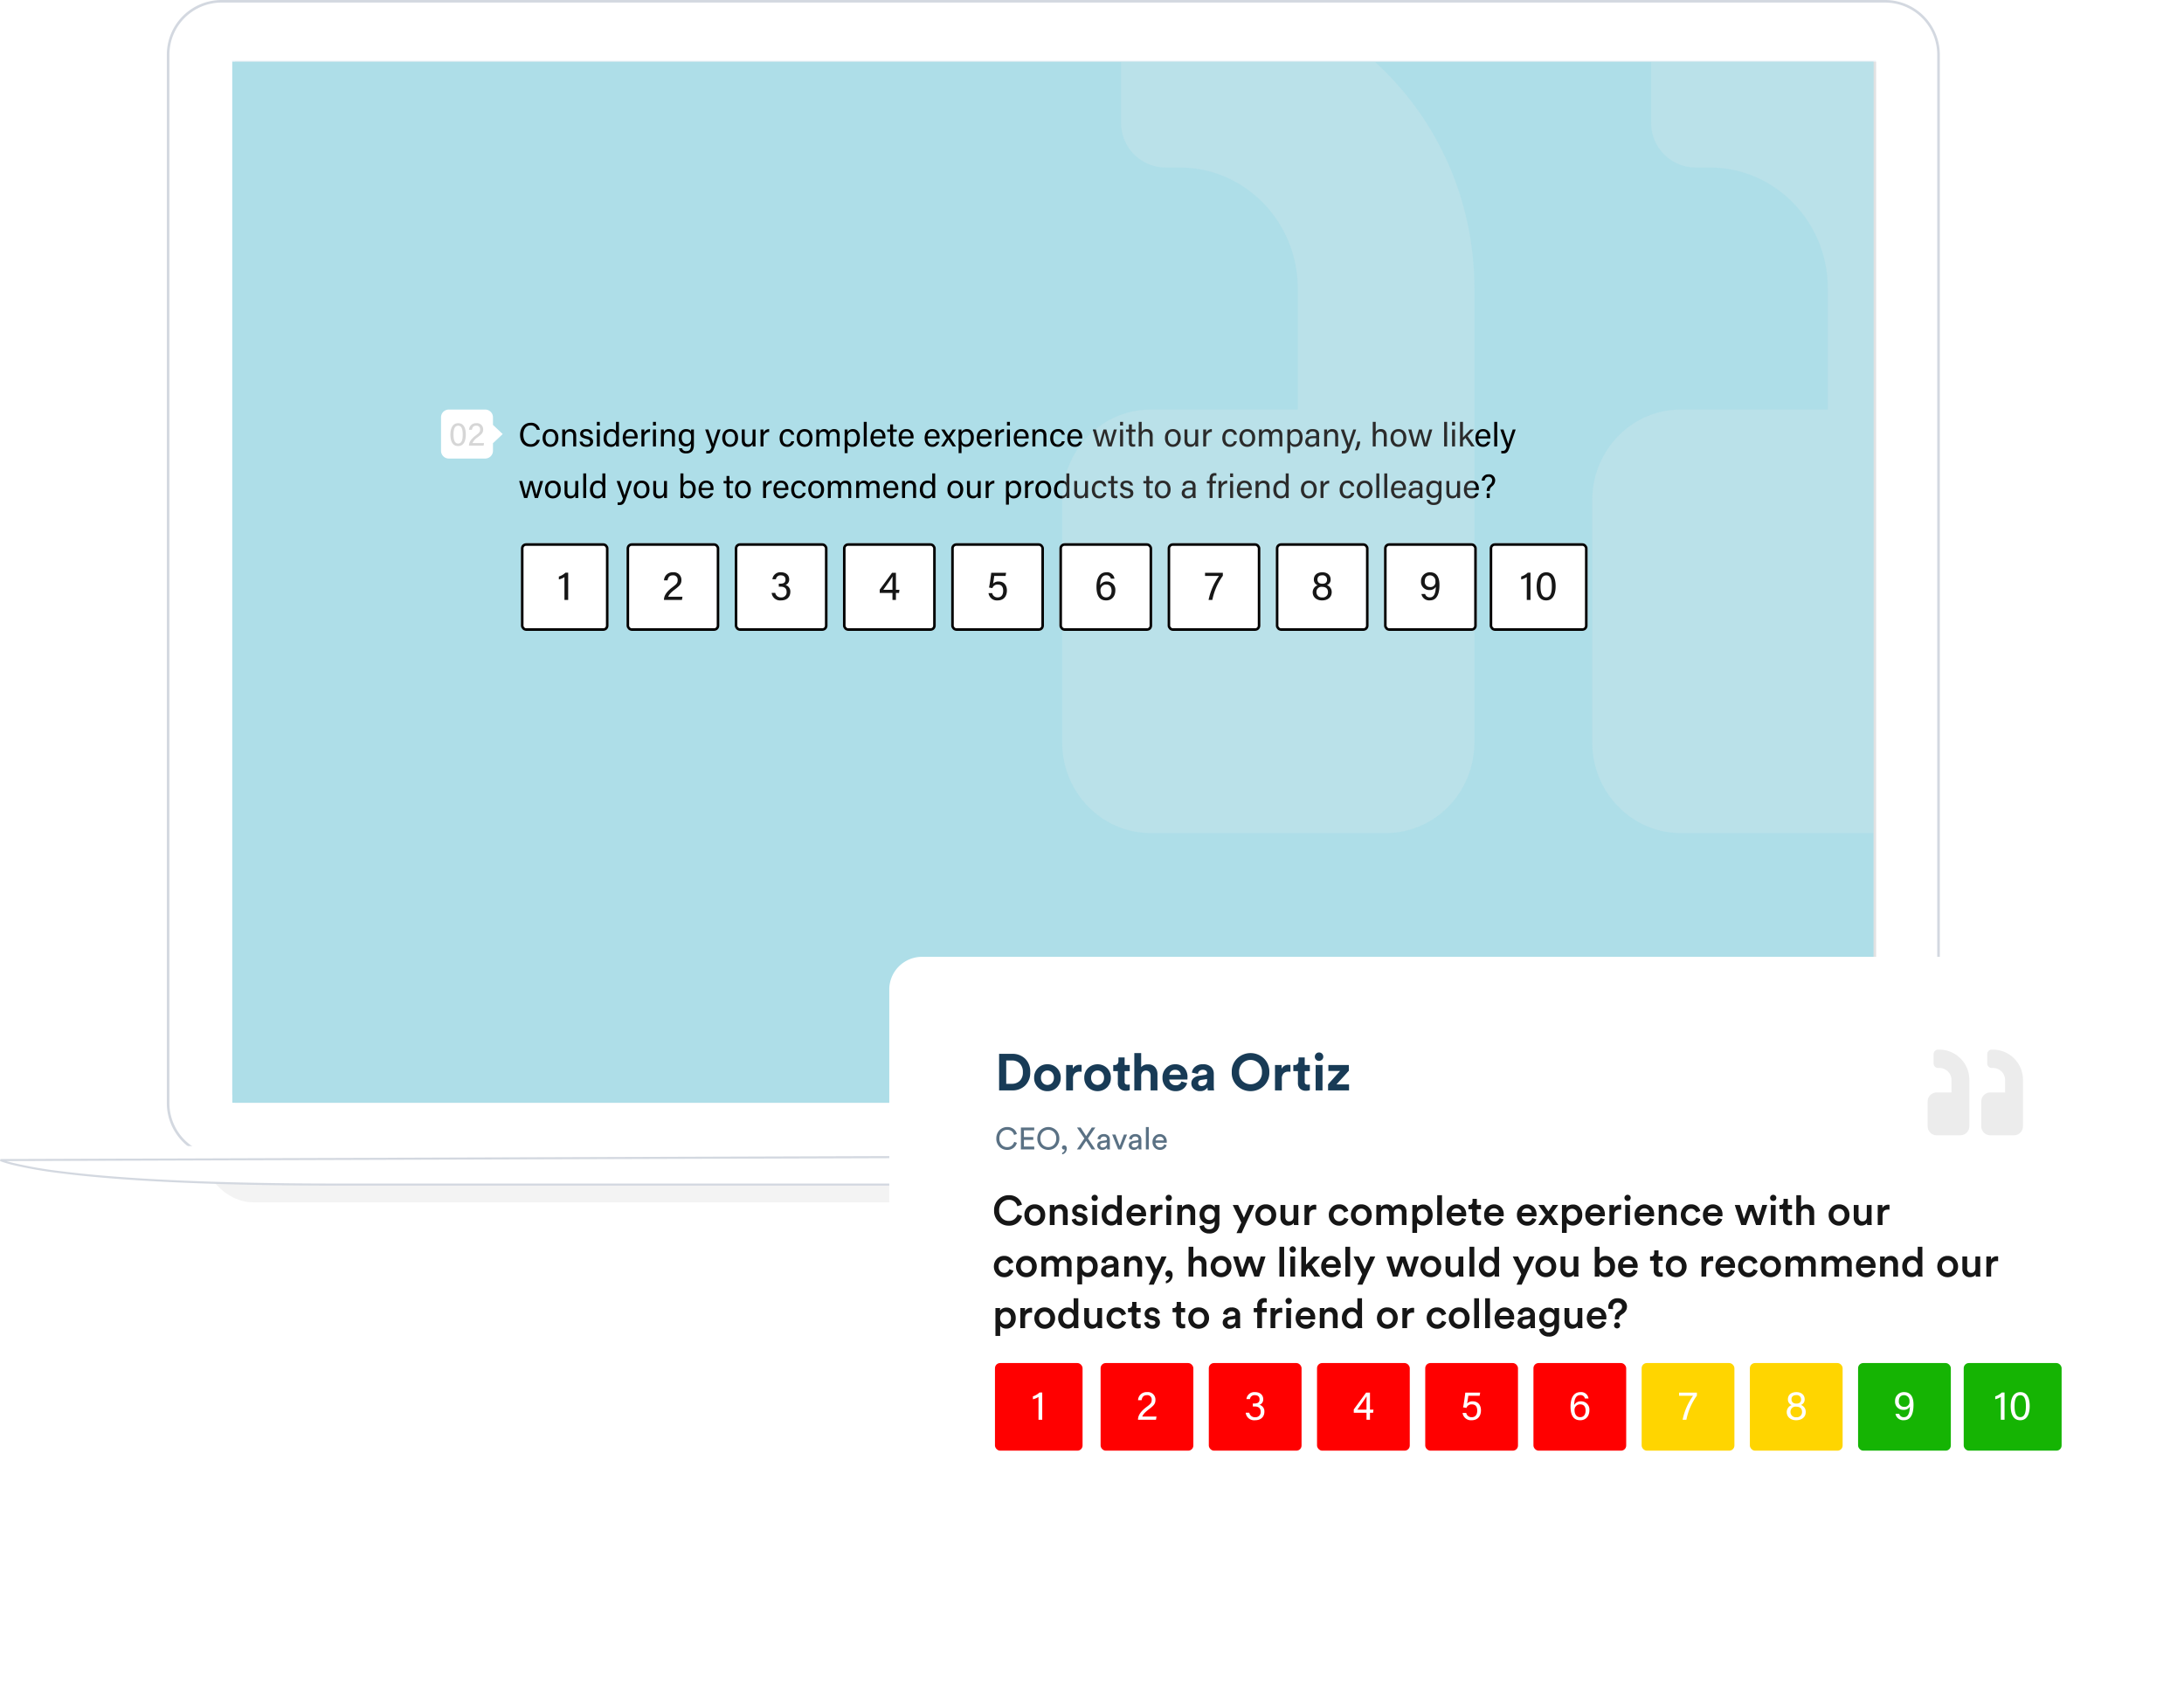 <svg xmlns="http://www.w3.org/2000/svg" xmlns:xlink="http://www.w3.org/1999/xlink" width="847.677" height="655.346" viewBox="0 0 847.677 655.346">
  <defs>
    <linearGradient id="linear-gradient" x1="0.5" x2="0.5" y2="1" gradientUnits="objectBoundingBox">
      <stop offset="0" stop-color="#fff"/>
      <stop offset="0.448" stop-color="#fff" stop-opacity="0.063"/>
      <stop offset="1" stop-color="#fff" stop-opacity="0"/>
    </linearGradient>
    <clipPath id="clip-path">
      <rect id="Rectangle_1814" data-name="Rectangle 1814" width="637" height="404" transform="translate(8674 2735)" fill="#ffbebe"/>
    </clipPath>
    <filter id="Combined_Shape" x="322.663" y="348.795" width="525.013" height="306.551" filterUnits="userSpaceOnUse">
      <feOffset dx="-5" dy="3" input="SourceAlpha"/>
      <feGaussianBlur stdDeviation="7.5" result="blur"/>
      <feFlood flood-opacity="0.051"/>
      <feComposite operator="in" in2="blur"/>
      <feComposite in="SourceGraphic"/>
    </filter>
  </defs>
  <g id="Group_6395" data-name="Group 6395" transform="translate(-839.823 -2391.064)">
    <g id="Group_5353" data-name="Group 5353" transform="translate(839.823 2391.564)">
      <g id="Group_5349" data-name="Group 5349" transform="translate(81.924 435.916)" opacity="0.5">
        <path id="Path_12078" data-name="Path 12078" d="M720.682,381.565l-65.752,132.73c-2.7,3.826-515.392,3.825-518.093,0L71.085,381.565C68.381,377.738,723.379,377.74,720.682,381.565Z" transform="translate(-71.077 -378.696)" fill-rule="evenodd" fill="url(#linear-gradient)"/>
      </g>
      <g id="Group_5350" data-name="Group 5350" transform="translate(78.307 419.059)" opacity="0.05">
        <rect id="Rectangle_1810" data-name="Rectangle 1810" width="665.465" height="47.017" rx="20.049"/>
      </g>
      <g id="Group_5351" data-name="Group 5351" transform="translate(95.862 419.319)" opacity="0.5">
        <rect id="Rectangle_1811" data-name="Rectangle 1811" width="635.676" height="33.194" rx="14.155"/>
      </g>
      <g id="Group_5352" data-name="Group 5352" transform="translate(65.257)">
        <path id="Path_12079" data-name="Path 12079" d="M57.519,30.868A20.738,20.738,0,0,1,78.259,10.13H723.926a20.737,20.737,0,0,1,20.738,20.74V437.7a20.737,20.737,0,0,1-20.739,20.737H78.256A20.737,20.737,0,0,1,57.519,437.7Z" transform="translate(-57.519 -10.13)" fill="#fff" fill-rule="evenodd"/>
        <path id="Path_12080" data-name="Path 12080" d="M57.519,30.868A20.738,20.738,0,0,1,78.259,10.13H723.926a20.737,20.737,0,0,1,20.738,20.74V437.7a20.737,20.737,0,0,1-20.739,20.737H78.256A20.737,20.737,0,0,1,57.519,437.7Z" transform="translate(-57.519 -10.13)" fill="none" stroke="#d3d8e0" stroke-width="1" fill-rule="evenodd"/>
      </g>
      <rect id="Rectangle_1812" data-name="Rectangle 1812" width="816.41" height="5.433" transform="translate(0.175 444.233)" fill="#fff"/>
      <path id="Path_12081" data-name="Path 12081" d="M131.68,409.944c-111,0-130.619-9.509-130.619-9.509l409.563-1.359,406.844,1.359s-19.574,9.509-130.619,9.509Z" transform="translate(-0.879 49.233)" fill="#fff" fill-rule="evenodd"/>
      <path id="Path_12082" data-name="Path 12082" d="M1.079,400.488v-.4l-.172.757Zm409.563-1.359v-.4h0Zm406.844,1.359.174.359-.172-.757Zm-816.409,0c-.174.359-.174.359-.172.36h0l.014.007.05.023.2.084c.178.073.45.177.832.308.766.265,1.978.64,3.774,1.088a166.811,166.811,0,0,0,18.934,3.283c18.8,2.38,51.474,4.758,106.987,4.758v-.8c-55.49,0-88.128-2.377-106.887-4.751a165.778,165.778,0,0,1-18.832-3.262c-1.778-.442-2.967-.811-3.708-1.067-.371-.128-.628-.227-.793-.294L1.3,400.15l-.039-.018H1.251l-.174.352Zm409.563-1.759L1.076,400.088v.8l409.563-1.359Zm0,.8,406.844,1.359v-.8L410.64,398.729Zm406.845.96c-.174-.359-.174-.359-.174-.36H817.3l-.039.018c-.036.018-.095.041-.177.075-.162.067-.421.168-.79.294-.739.256-1.926.625-3.7,1.067a165.412,165.412,0,0,1-18.83,3.261c-18.752,2.374-51.392,4.751-106.906,4.751v.8c55.534,0,88.209-2.378,107.007-4.758a166.36,166.36,0,0,0,18.922-3.283c1.8-.448,3.005-.821,3.769-1.088.382-.131.654-.235.833-.308l.2-.084.05-.023.015-.007h0ZM686.862,409.6H410.644v.8H686.862Zm-555.159.8H410.647v-.8H131.7Z" transform="translate(-0.904 49.18)" fill="#d3d8e0"/>
      <rect id="Rectangle_1813" data-name="Rectangle 1813" width="638.076" height="401.456" transform="translate(90.016 22.942)" fill="#f2f7fb"/>
      <path id="Path_12083" data-name="Path 12083" d="M347.166,192.034h21.34a3.193,3.193,0,0,1,3.166,3.166v21.34a3.2,3.2,0,0,1-3.166,3.166h-21.34A3.208,3.208,0,0,1,344,216.54V195.2a3.2,3.2,0,0,1,3.166-3.166Zm20.548,22.922c.141,0,.488-.2.79-.79a2.05,2.05,0,0,0,0-.79l-3.951-5.533c.137.033-.227-.212-.79,0-.266-.375-.7-.291-.79,0l-3.951,2.371a1.055,1.055,0,0,1-1.582-.789l-3.951-4.743a1.6,1.6,0,0,0-1.582-.789,3.367,3.367,0,0,0-1.114.516c-.158.1-.312.193-.469.273l-2.371,8.694a2.629,2.629,0,0,0,0,.79c.4.646.7.79.789.79Z" transform="translate(51.462 17.633)" fill="#dbe1e6" fill-rule="evenodd"/>
    </g>
    <rect id="Rectangle_1814-2" data-name="Rectangle 1814" width="637" height="404" transform="translate(931 2415)" fill="#e2e2e2"/>
    <g id="Group_5359" data-name="Group 5359" transform="translate(930.281 2414.922)">
      <rect id="Rectangle_1814-3" data-name="Rectangle 1814" width="637" height="404" transform="translate(-0.281 0.078)" fill="#aedee8"/>
    </g>
    <path id="Everyone_please_read_these_condition_..." data-name="Everyone please read these condition ..." d="M7.15,7.439A2.325,2.325,0,0,1,4.81,9.116c-2.093,0-2.86-1.872-2.86-3.653,0-1.82.806-3.64,2.808-3.64a2.282,2.282,0,0,1,2.4,1.729h1.2A3.3,3.3,0,0,0,4.8.822C2.054.822.689,3.045.689,5.5c0,2.561,1.365,4.615,4.069,4.615a3.434,3.434,0,0,0,3.6-2.678Zm5.382-4.186c-1.989,0-3.107,1.508-3.107,3.458,0,1.989,1.144,3.445,3.029,3.445,2.015,0,3.107-1.56,3.107-3.471C15.561,4.618,14.365,3.253,12.532,3.253ZM12.48,4.2c1.235,0,1.911,1.027,1.911,2.509s-.689,2.5-1.885,2.5S10.6,8.154,10.6,6.7C10.6,5.2,11.245,4.2,12.48,4.2ZM17.043,10h1.144V6.516c0-1.326.494-2.275,1.742-2.275,1,0,1.391.663,1.391,1.664V10h1.144V5.762c0-1.755-.962-2.509-2.21-2.509a2.068,2.068,0,0,0-2.067,1.235,9.993,9.993,0,0,0-.052-1.079h-1.1c.013.507.013,1.092.013,1.664Zm6.708-1.885c.169,1.183,1.014,2.041,2.717,2.041,1.638,0,2.561-.845,2.561-2,0-.975-.4-1.638-2.4-2.119-1.209-.286-1.482-.533-1.482-1.027,0-.429.286-.871,1.209-.871a1.315,1.315,0,0,1,1.43,1.014h1.092c-.078-.91-.78-1.9-2.483-1.9s-2.379.923-2.379,1.846c0,.9.39,1.482,2.275,1.937,1.261.3,1.56.585,1.56,1.209,0,.6-.377,1.014-1.339,1.014A1.489,1.489,0,0,1,24.9,8.115ZM30.485,10h1.144V3.409H30.485Zm1.144-8.125V.458H30.485V1.875ZM37.908.458V4.1c-.169-.377-.689-.845-1.859-.845-1.82,0-2.951,1.5-2.951,3.523,0,2,1.04,3.38,2.743,3.38a2.056,2.056,0,0,0,2.067-1.092,6.467,6.467,0,0,0,.065.936h1.092c-.013-.637-.013-1.248-.013-1.859V.458ZM34.281,6.737c0-1.6.715-2.522,1.885-2.522,1.482,0,1.794.923,1.794,2.392,0,1.443-.351,2.587-1.885,2.587C35.035,9.194,34.281,8.323,34.281,6.737Zm12.038.169c.013-.169.013-.338.013-.546,0-1.4-.689-3.107-2.821-3.107-2,0-2.99,1.56-2.99,3.523,0,1.69.845,3.38,2.912,3.38A2.691,2.691,0,0,0,46.215,8.18H45.058a1.518,1.518,0,0,1-1.586,1.027c-1.118,0-1.794-.962-1.807-2.3ZM41.7,6.113c.117-1.157.624-1.963,1.794-1.963,1.118,0,1.664.871,1.677,1.963ZM47.788,10h1.144V6.8a2.1,2.1,0,0,1,2.21-2.418V3.253a2.3,2.3,0,0,0-2.21,1.5c0-.637-.026-1.157-.039-1.339H47.775c0,.351.013.871.013,1.794Zm4.485,0h1.144V3.409H52.273Zm1.144-8.125V.458H52.273V1.875ZM55.354,10H56.5V6.516c0-1.326.494-2.275,1.742-2.275,1,0,1.391.663,1.391,1.664V10h1.144V5.762c0-1.755-.962-2.509-2.21-2.509A2.068,2.068,0,0,0,56.5,4.488a9.993,9.993,0,0,0-.052-1.079h-1.1c.013.507.013,1.092.013,1.664ZM68.146,5.307c0-.624.013-1.521.013-1.9H67.093c-.013.13-.052.572-.065.871-.143-.442-.676-1.027-1.937-1.027-1.586,0-2.847,1.313-2.847,3.458,0,1.937,1.1,3.263,2.73,3.263a2.019,2.019,0,0,0,2.054-1.157V9.35c0,1.508-.364,2.457-1.859,2.457A1.509,1.509,0,0,1,63.544,10.7H62.387c.117.9.728,2.015,2.73,2.015,2.158,0,3.029-1.2,3.029-3.315ZM63.427,6.659c0-1.417.624-2.444,1.846-2.444,1.4,0,1.794.884,1.794,2.366C67.067,8.037,66.651,9,65.234,9,64.155,9,63.427,8.05,63.427,6.659Zm9.1-3.25L75,10.26c-.39,1.092-.7,1.456-1.534,1.456-.182,0-.377-.013-.546-.026v.988c.26.026.507.039.715.039,1.339,0,1.846-.481,2.509-2.418l2.366-6.89H77.363c-1.079,3.315-1.547,4.823-1.755,5.577H75.6c-.182-.676-.767-2.418-1.833-5.577Zm9.737-.156c-1.989,0-3.107,1.508-3.107,3.458,0,1.989,1.144,3.445,3.029,3.445,2.015,0,3.107-1.56,3.107-3.471C85.293,4.618,84.1,3.253,82.264,3.253Zm-.052.949c1.235,0,1.911,1.027,1.911,2.509s-.689,2.5-1.885,2.5S80.327,8.154,80.327,6.7C80.327,5.2,80.977,4.2,82.212,4.2Zm9.854-.793H90.922V6.841c0,1.651-.468,2.327-1.677,2.327-1.092,0-1.365-.806-1.365-1.664v-4.1H86.749V7.738c0,1.859,1.066,2.418,2.184,2.418a1.952,1.952,0,0,0,1.989-1.144c.013.416.026.819.052.988h1.1c0-.39-.013-1.274-.013-1.924ZM94.016,10H95.16V6.8a2.1,2.1,0,0,1,2.21-2.418V3.253a2.3,2.3,0,0,0-2.21,1.5c0-.637-.026-1.157-.039-1.339H94c0,.351.013.871.013,1.794ZM105.95,7.985a1.569,1.569,0,0,1-1.573,1.222c-1.144,0-1.781-1-1.781-2.509s.663-2.5,1.82-2.5A1.46,1.46,0,0,1,105.95,5.45h1.131a2.452,2.452,0,0,0-2.639-2.2c-1.963,0-3.016,1.625-3.016,3.484,0,2.119,1.118,3.419,2.938,3.419a2.609,2.609,0,0,0,2.717-2.171Zm5.213-4.732c-1.989,0-3.107,1.508-3.107,3.458,0,1.989,1.144,3.445,3.029,3.445,2.015,0,3.107-1.56,3.107-3.471C114.192,4.618,113,3.253,111.163,3.253Zm-.052.949c1.235,0,1.911,1.027,1.911,2.509s-.689,2.5-1.885,2.5-1.911-1.053-1.911-2.509C109.226,5.2,109.876,4.2,111.111,4.2Zm4.563,5.8h1.131V6.347c0-1.248.507-2.106,1.56-2.106s1.274.754,1.274,1.6V10h1.118V6.217c0-1.17.468-1.976,1.547-1.976,1.027,0,1.3.806,1.3,1.56V10h1.118V5.671c0-1.781-1-2.418-2.08-2.418a2.243,2.243,0,0,0-2.093,1.183,1.816,1.816,0,0,0-1.833-1.183,2.037,2.037,0,0,0-1.911,1.17c0-.338-.026-.819-.052-1.014h-1.092c.013.533.013,1.131.013,1.7ZM127.8,12.587V9.181a2,2,0,0,0,1.924.975c1.6,0,2.86-1.261,2.86-3.627,0-2-1.1-3.276-2.626-3.276a2.268,2.268,0,0,0-2.158,1.2c0-.429-.013-.819-.039-1.04h-1.105c.013.507.013,1.066.013,1.612v7.566Zm3.614-6.006c0,1.625-.637,2.613-1.846,2.613-1.378,0-1.82-.949-1.82-2.5,0-1.612.546-2.47,1.911-2.47C130.78,4.228,131.417,5.177,131.417,6.581ZM135.226,10V.458h-1.144V10Zm7.267-3.094c.013-.169.013-.338.013-.546,0-1.4-.689-3.107-2.821-3.107-2,0-2.99,1.56-2.99,3.523,0,1.69.845,3.38,2.912,3.38a2.691,2.691,0,0,0,2.782-1.976h-1.157a1.518,1.518,0,0,1-1.586,1.027c-1.118,0-1.794-.962-1.807-2.3Zm-4.615-.793c.117-1.157.624-1.963,1.794-1.963,1.118,0,1.664.871,1.677,1.963Zm5.3-1.781h1.144V8.466c0,1.092.442,1.625,1.469,1.625a3.034,3.034,0,0,0,.988-.117V9.116a3.016,3.016,0,0,1-.572.052c-.6,0-.754-.325-.754-.975V4.332h1.456V3.409h-1.456V1.459h-1.131v1.95h-1.144Zm10.231,2.574c.013-.169.013-.338.013-.546,0-1.4-.689-3.107-2.821-3.107-2,0-2.99,1.56-2.99,3.523,0,1.69.845,3.38,2.912,3.38a2.691,2.691,0,0,0,2.782-1.976h-1.157a1.518,1.518,0,0,1-1.586,1.027c-1.118,0-1.794-.962-1.807-2.3ZM148.8,6.113c.117-1.157.624-1.963,1.794-1.963,1.118,0,1.664.871,1.677,1.963Zm14.7.793c.013-.169.013-.338.013-.546,0-1.4-.689-3.107-2.821-3.107-2,0-2.99,1.56-2.99,3.523,0,1.69.845,3.38,2.912,3.38A2.691,2.691,0,0,0,163.4,8.18H162.24a1.518,1.518,0,0,1-1.586,1.027c-1.118,0-1.794-.962-1.807-2.3Zm-4.615-.793c.117-1.157.624-1.963,1.794-1.963,1.118,0,1.664.871,1.677,1.963Zm5.239-2.7,2.145,3.3L164.06,10h1.274c.858-1.352,1.391-2.236,1.612-2.6h.013c.26.429.819,1.313,1.625,2.6H169.9l-2.249-3.419,2.223-3.172H168.6c-.78,1.183-1.326,2.041-1.612,2.457h-.013c-.234-.364-.624-.988-1.56-2.457Zm7.9,9.178V9.181a2,2,0,0,0,1.924.975c1.6,0,2.86-1.261,2.86-3.627,0-2-1.1-3.276-2.626-3.276a2.268,2.268,0,0,0-2.158,1.2c0-.429-.013-.819-.039-1.04h-1.1c.013.507.013,1.066.013,1.612v7.566Zm3.614-6.006c0,1.625-.637,2.613-1.846,2.613-1.378,0-1.82-.949-1.82-2.5,0-1.612.546-2.47,1.911-2.47C175.006,4.228,175.643,5.177,175.643,6.581Zm8.073.325c.013-.169.013-.338.013-.546,0-1.4-.689-3.107-2.821-3.107-2,0-2.99,1.56-2.99,3.523,0,1.69.845,3.38,2.912,3.38a2.691,2.691,0,0,0,2.782-1.976h-1.157a1.518,1.518,0,0,1-1.586,1.027c-1.118,0-1.794-.962-1.807-2.3ZM179.1,6.113c.117-1.157.624-1.963,1.794-1.963,1.118,0,1.664.871,1.677,1.963ZM185.185,10h1.144V6.8a2.1,2.1,0,0,1,2.21-2.418V3.253a2.3,2.3,0,0,0-2.21,1.5c0-.637-.026-1.157-.039-1.339h-1.118c0,.351.013.871.013,1.794Zm4.485,0h1.144V3.409H189.67Zm1.144-8.125V.458H189.67V1.875Zm7.267,5.031c.013-.169.013-.338.013-.546,0-1.4-.689-3.107-2.821-3.107-2,0-2.99,1.56-2.99,3.523,0,1.69.845,3.38,2.912,3.38a2.691,2.691,0,0,0,2.782-1.976H196.82a1.518,1.518,0,0,1-1.586,1.027c-1.118,0-1.794-.962-1.807-2.3Zm-4.615-.793c.117-1.157.624-1.963,1.794-1.963,1.118,0,1.664.871,1.677,1.963ZM199.55,10h1.144V6.516c0-1.326.494-2.275,1.742-2.275,1,0,1.391.663,1.391,1.664V10h1.144V5.762c0-1.755-.962-2.509-2.21-2.509a2.068,2.068,0,0,0-2.067,1.235,9.992,9.992,0,0,0-.052-1.079h-1.1c.013.507.013,1.092.013,1.664Zm11.427-2.015A1.569,1.569,0,0,1,209.4,9.207c-1.144,0-1.781-1-1.781-2.509s.663-2.5,1.82-2.5a1.46,1.46,0,0,1,1.534,1.248h1.131a2.452,2.452,0,0,0-2.639-2.2c-1.963,0-3.016,1.625-3.016,3.484,0,2.119,1.118,3.419,2.938,3.419a2.609,2.609,0,0,0,2.717-2.171Zm7.9-1.079c.013-.169.013-.338.013-.546,0-1.4-.689-3.107-2.821-3.107-2,0-2.99,1.56-2.99,3.523,0,1.69.845,3.38,2.912,3.38a2.691,2.691,0,0,0,2.782-1.976H217.62a1.518,1.518,0,0,1-1.586,1.027c-1.118,0-1.794-.962-1.807-2.3Zm-4.615-.793c.117-1.157.624-1.963,1.794-1.963,1.118,0,1.664.871,1.677,1.963Zm8.723-2.7L224.9,10h1.274c.741-2.613,1.326-4.628,1.443-5.343h.013c.143.715.78,2.938,1.417,5.343h1.235l2.028-6.591h-1.157c-1.027,3.718-1.287,4.706-1.456,5.408h-.013c-.1-.6-.416-1.677-1.443-5.408h-1.118c-.936,3.276-1.4,4.927-1.521,5.538h-.013c-.117-.676-.585-2.444-1.4-5.538ZM233.571,10h1.144V3.409h-1.144Zm1.144-8.125V.458h-1.144V1.875Zm1.144,2.457H237V8.466c0,1.092.442,1.625,1.469,1.625a3.034,3.034,0,0,0,.988-.117V9.116a3.016,3.016,0,0,1-.572.052c-.6,0-.754-.325-.754-.975V4.332h1.456V3.409h-1.456V1.459H237v1.95h-1.144ZM240.8.458V10h1.144V6.4c0-1.378.52-2.158,1.7-2.158.962,0,1.43.624,1.43,1.742V10h1.144V5.788c0-1.963-1.17-2.535-2.223-2.535a2.185,2.185,0,0,0-2.054,1.131V.458Zm13.286,2.8c-1.989,0-3.107,1.508-3.107,3.458,0,1.989,1.144,3.445,3.029,3.445,2.015,0,3.107-1.56,3.107-3.471C257.114,4.618,255.918,3.253,254.085,3.253Zm-.052.949c1.235,0,1.911,1.027,1.911,2.509s-.689,2.5-1.885,2.5-1.911-1.053-1.911-2.509C252.148,5.2,252.8,4.2,254.033,4.2Zm9.854-.793h-1.144V6.841c0,1.651-.468,2.327-1.677,2.327-1.092,0-1.365-.806-1.365-1.664v-4.1H258.57V7.738c0,1.859,1.066,2.418,2.184,2.418a1.952,1.952,0,0,0,1.989-1.144c.013.416.026.819.052.988h1.1c0-.39-.013-1.274-.013-1.924ZM265.837,10h1.144V6.8a2.1,2.1,0,0,1,2.21-2.418V3.253a2.3,2.3,0,0,0-2.21,1.5c0-.637-.026-1.157-.039-1.339h-1.118c0,.351.013.871.013,1.794Zm11.934-2.015A1.569,1.569,0,0,1,276.2,9.207c-1.144,0-1.781-1-1.781-2.509s.663-2.5,1.82-2.5a1.46,1.46,0,0,1,1.534,1.248H278.9a2.452,2.452,0,0,0-2.639-2.2c-1.963,0-3.016,1.625-3.016,3.484,0,2.119,1.118,3.419,2.938,3.419A2.609,2.609,0,0,0,278.9,7.985Zm5.213-4.732c-1.989,0-3.107,1.508-3.107,3.458,0,1.989,1.144,3.445,3.029,3.445,2.015,0,3.107-1.56,3.107-3.471C286.013,4.618,284.817,3.253,282.984,3.253Zm-.052.949c1.235,0,1.911,1.027,1.911,2.509s-.689,2.5-1.885,2.5-1.911-1.053-1.911-2.509C281.047,5.2,281.7,4.2,282.932,4.2Zm4.563,5.8h1.131V6.347c0-1.248.507-2.106,1.56-2.106s1.274.754,1.274,1.6V10h1.118V6.217c0-1.17.468-1.976,1.547-1.976,1.027,0,1.3.806,1.3,1.56V10h1.118V5.671c0-1.781-1-2.418-2.08-2.418a2.243,2.243,0,0,0-2.093,1.183,1.816,1.816,0,0,0-1.833-1.183,2.037,2.037,0,0,0-1.911,1.17c0-.338-.026-.819-.052-1.014h-1.092c.013.533.013,1.131.013,1.7Zm12.129,2.587V9.181a2,2,0,0,0,1.924.975c1.6,0,2.86-1.261,2.86-3.627,0-2-1.105-3.276-2.626-3.276a2.268,2.268,0,0,0-2.158,1.2c0-.429-.013-.819-.039-1.04h-1.1c.013.507.013,1.066.013,1.612v7.566Zm3.614-6.006c0,1.625-.637,2.613-1.846,2.613-1.378,0-1.82-.949-1.82-2.5,0-1.612.546-2.47,1.911-2.47C302.6,4.228,303.238,5.177,303.238,6.581Zm7.579-1.17c0-1.495-.9-2.158-2.509-2.158-1.9,0-2.457,1.04-2.548,1.95h1.105c.117-.507.312-1.053,1.4-1.053,1.235,0,1.417.7,1.417,1.287V6h-1.118c-1.963,0-3.12.676-3.12,2.145a2,2,0,0,0,2.223,2.015,2.1,2.1,0,0,0,2.041-1.014,3.4,3.4,0,0,0,.1.858h1.092a10.226,10.226,0,0,1-.091-1.443ZM309.7,7c0,1.2-.208,2.262-1.794,2.262a1.156,1.156,0,0,1-1.287-1.183c0-.923.7-1.287,2.015-1.287H309.7Zm3.081,3h1.144V6.516c0-1.326.494-2.275,1.742-2.275,1,0,1.391.663,1.391,1.664V10H318.2V5.762c0-1.755-.962-2.509-2.21-2.509a2.068,2.068,0,0,0-2.067,1.235,9.992,9.992,0,0,0-.052-1.079h-1.1c.013.507.013,1.092.013,1.664Zm6.448-6.591,2.47,6.851c-.39,1.092-.7,1.456-1.534,1.456-.182,0-.377-.013-.546-.026v.988c.26.026.507.039.715.039,1.339,0,1.846-.481,2.509-2.418l2.366-6.89h-1.144c-1.079,3.315-1.547,4.823-1.755,5.577H322.3c-.182-.676-.767-2.418-1.833-5.577Zm6.4,8.086a7.755,7.755,0,0,0,1.157-3.406h-1.157a9.43,9.43,0,0,1-.936,3.406ZM331.643.458V10h1.144V6.4c0-1.378.52-2.158,1.7-2.158.962,0,1.43.624,1.43,1.742V10h1.144V5.788c0-1.963-1.17-2.535-2.223-2.535a2.185,2.185,0,0,0-2.054,1.131V.458Zm10,2.8c-1.989,0-3.107,1.508-3.107,3.458,0,1.989,1.144,3.445,3.029,3.445,2.015,0,3.107-1.56,3.107-3.471C344.669,4.618,343.473,3.253,341.64,3.253Zm-.052.949c1.235,0,1.911,1.027,1.911,2.509s-.689,2.5-1.885,2.5S339.7,8.154,339.7,6.7C339.7,5.2,340.353,4.2,341.588,4.2Zm3.848-.793L347.347,10h1.274c.741-2.613,1.326-4.628,1.443-5.343h.013c.143.715.78,2.938,1.417,5.343h1.235l2.028-6.591H353.6c-1.027,3.718-1.287,4.706-1.456,5.408h-.013c-.1-.6-.416-1.677-1.443-5.408H349.57c-.936,3.276-1.4,4.927-1.521,5.538h-.013c-.117-.676-.585-2.444-1.4-5.538ZM360.49,10V.458h-1.144V10Zm1.937,0h1.144V3.409h-1.144Zm1.144-8.125V.458h-1.144V1.875ZM366.652.458h-1.144V10h1.144V7.66l.988-.949L369.85,10h1.339L368.42,5.97,370.9,3.409h-1.365c-.884.975-2.34,2.5-2.886,3.146Zm10.634,6.448c.013-.169.013-.338.013-.546,0-1.4-.689-3.107-2.821-3.107-2,0-2.99,1.56-2.99,3.523,0,1.69.845,3.38,2.912,3.38a2.691,2.691,0,0,0,2.782-1.976h-1.157a1.518,1.518,0,0,1-1.586,1.027c-1.118,0-1.794-.962-1.807-2.3Zm-4.615-.793c.117-1.157.624-1.963,1.794-1.963,1.118,0,1.664.871,1.677,1.963ZM379.938,10V.458h-1.144V10Zm1.2-6.591,2.47,6.851c-.39,1.092-.7,1.456-1.534,1.456-.182,0-.377-.013-.546-.026v.988c.26.026.507.039.715.039,1.339,0,1.846-.481,2.509-2.418l2.366-6.89H385.97c-1.079,3.315-1.547,4.823-1.755,5.577H384.2c-.182-.676-.767-2.418-1.833-5.577ZM.325,23.409,2.236,30H3.51c.741-2.613,1.326-4.628,1.443-5.343h.013c.143.715.78,2.938,1.417,5.343H7.618l2.028-6.591H8.489C7.462,27.127,7.2,28.115,7.033,28.817H7.02c-.1-.6-.416-1.677-1.443-5.408H4.459c-.936,3.276-1.4,4.927-1.521,5.538H2.925c-.117-.676-.585-2.444-1.4-5.538Zm13.13-.156c-1.989,0-3.107,1.508-3.107,3.458,0,1.989,1.144,3.445,3.029,3.445,2.015,0,3.107-1.56,3.107-3.471C16.484,24.618,15.288,23.253,13.455,23.253ZM13.4,24.2c1.235,0,1.911,1.027,1.911,2.509s-.689,2.5-1.885,2.5-1.911-1.053-1.911-2.509C11.518,25.2,12.168,24.2,13.4,24.2Zm9.854-.793H22.113v3.432c0,1.651-.468,2.327-1.677,2.327-1.092,0-1.365-.806-1.365-1.664V23.409H17.94v4.329c0,1.859,1.066,2.418,2.184,2.418a1.952,1.952,0,0,0,1.989-1.144c.013.416.026.819.052.988h1.1c0-.39-.013-1.274-.013-1.924ZM26.351,30V20.458H25.207V30Zm6.279-9.542V24.1c-.169-.377-.689-.845-1.859-.845-1.82,0-2.951,1.5-2.951,3.523,0,2,1.04,3.38,2.743,3.38a2.056,2.056,0,0,0,2.067-1.092A6.467,6.467,0,0,0,32.7,30h1.092c-.013-.637-.013-1.248-.013-1.859V20.458ZM29,26.737c0-1.6.715-2.522,1.885-2.522,1.482,0,1.794.923,1.794,2.392,0,1.443-.351,2.587-1.885,2.587C29.757,29.194,29,28.323,29,26.737Zm9.152-3.328,2.47,6.851c-.39,1.092-.7,1.456-1.534,1.456-.182,0-.377-.013-.546-.026v.988c.26.026.507.039.715.039,1.339,0,1.846-.481,2.509-2.418l2.366-6.89H42.991c-1.079,3.315-1.547,4.823-1.755,5.577h-.013c-.182-.676-.767-2.418-1.833-5.577Zm9.737-.156c-1.989,0-3.107,1.508-3.107,3.458,0,1.989,1.144,3.445,3.029,3.445,2.015,0,3.107-1.56,3.107-3.471C50.921,24.618,49.725,23.253,47.892,23.253Zm-.052.949c1.235,0,1.911,1.027,1.911,2.509s-.689,2.5-1.885,2.5-1.911-1.053-1.911-2.509C45.955,25.2,46.6,24.2,47.84,24.2Zm9.854-.793H56.55v3.432c0,1.651-.468,2.327-1.677,2.327-1.092,0-1.365-.806-1.365-1.664V23.409H52.377v4.329c0,1.859,1.066,2.418,2.184,2.418a1.952,1.952,0,0,0,1.989-1.144c.013.416.026.819.052.988h1.1c0-.39-.013-1.274-.013-1.924Zm5.239,4.381c0,.728,0,1.469-.013,2.21h1.092a7.079,7.079,0,0,0,.052-.871A1.922,1.922,0,0,0,66,30.156c1.859,0,2.873-1.586,2.873-3.588,0-1.95-1.04-3.315-2.7-3.315a2.147,2.147,0,0,0-2.093,1.092V20.458H62.933Zm4.771-1.2c0,1.6-.689,2.6-1.859,2.6-1.391,0-1.833-1.092-1.833-2.47,0-1.573.494-2.509,1.9-2.509C67.054,24.215,67.7,25.164,67.7,26.594Zm8.06.312c.013-.169.013-.338.013-.546,0-1.4-.689-3.107-2.821-3.107-2,0-2.99,1.56-2.99,3.523,0,1.69.845,3.38,2.912,3.38A2.691,2.691,0,0,0,75.66,28.18H74.5a1.518,1.518,0,0,1-1.586,1.027c-1.118,0-1.794-.962-1.807-2.3Zm-4.615-.793c.117-1.157.624-1.963,1.794-1.963,1.118,0,1.664.871,1.677,1.963Zm8.528-1.781h1.144v4.134c0,1.092.442,1.625,1.469,1.625a3.034,3.034,0,0,0,.988-.117v-.858a3.016,3.016,0,0,1-.572.052c-.6,0-.754-.325-.754-.975V24.332h1.456v-.923H81.952v-1.95H80.821v1.95H79.677Zm7.54-1.079c-1.989,0-3.107,1.508-3.107,3.458,0,1.989,1.144,3.445,3.029,3.445,2.015,0,3.107-1.56,3.107-3.471C90.246,24.618,89.05,23.253,87.217,23.253Zm-.052.949c1.235,0,1.911,1.027,1.911,2.509s-.689,2.5-1.885,2.5S85.28,28.154,85.28,26.7C85.28,25.2,85.93,24.2,87.165,24.2ZM95.017,30h1.144V26.8a2.1,2.1,0,0,1,2.21-2.418V23.253a2.3,2.3,0,0,0-2.21,1.5c0-.637-.026-1.157-.039-1.339H95c0,.351.013.871.013,1.794Zm9.8-3.094c.013-.169.013-.338.013-.546,0-1.4-.689-3.107-2.821-3.107-2,0-2.99,1.56-2.99,3.523,0,1.69.845,3.38,2.912,3.38a2.691,2.691,0,0,0,2.782-1.976h-1.157a1.518,1.518,0,0,1-1.586,1.027c-1.118,0-1.794-.962-1.807-2.3Zm-4.615-.793c.117-1.157.624-1.963,1.794-1.963,1.118,0,1.664.871,1.677,1.963Zm10.231,1.872a1.569,1.569,0,0,1-1.573,1.222c-1.144,0-1.781-1-1.781-2.509s.663-2.5,1.82-2.5a1.46,1.46,0,0,1,1.534,1.248h1.131a2.452,2.452,0,0,0-2.639-2.2c-1.963,0-3.016,1.625-3.016,3.484,0,2.119,1.118,3.419,2.938,3.419a2.609,2.609,0,0,0,2.717-2.171Zm5.213-4.732c-1.989,0-3.107,1.508-3.107,3.458,0,1.989,1.144,3.445,3.029,3.445,2.015,0,3.107-1.56,3.107-3.471C118.677,24.618,117.481,23.253,115.648,23.253Zm-.052.949c1.235,0,1.911,1.027,1.911,2.509s-.689,2.5-1.885,2.5-1.911-1.053-1.911-2.509C113.711,25.2,114.361,24.2,115.6,24.2Zm4.563,5.8h1.131V26.347c0-1.248.507-2.106,1.56-2.106s1.274.754,1.274,1.6V30h1.118V26.217c0-1.17.468-1.976,1.547-1.976,1.027,0,1.3.806,1.3,1.56V30h1.118V25.671c0-1.781-1-2.418-2.08-2.418a2.243,2.243,0,0,0-2.093,1.183,1.816,1.816,0,0,0-1.833-1.183,2.037,2.037,0,0,0-1.911,1.17c0-.338-.026-.819-.052-1.014h-1.092c.013.533.013,1.131.013,1.7Zm11,0h1.131V26.347c0-1.248.507-2.106,1.56-2.106s1.274.754,1.274,1.6V30h1.118V26.217c0-1.17.468-1.976,1.547-1.976,1.027,0,1.3.806,1.3,1.56V30h1.118V25.671c0-1.781-1-2.418-2.08-2.418a2.243,2.243,0,0,0-2.093,1.183,1.816,1.816,0,0,0-1.833-1.183,2.037,2.037,0,0,0-1.911,1.17c0-.338-.026-.819-.052-1.014h-1.092c.013.533.013,1.131.013,1.7Zm16.328-3.094c.013-.169.013-.338.013-.546,0-1.4-.689-3.107-2.821-3.107-2,0-2.99,1.56-2.99,3.523,0,1.69.845,3.38,2.912,3.38a2.691,2.691,0,0,0,2.782-1.976h-1.157a1.518,1.518,0,0,1-1.586,1.027c-1.118,0-1.794-.962-1.807-2.3Zm-4.615-.793c.117-1.157.624-1.963,1.794-1.963,1.118,0,1.664.871,1.677,1.963ZM148.954,30H150.1V26.516c0-1.326.494-2.275,1.742-2.275,1,0,1.391.663,1.391,1.664V30h1.144V25.762c0-1.755-.962-2.509-2.21-2.509a2.068,2.068,0,0,0-2.067,1.235,9.992,9.992,0,0,0-.052-1.079h-1.1c.013.507.013,1.092.013,1.664Zm11.7-9.542V24.1c-.169-.377-.689-.845-1.859-.845-1.82,0-2.951,1.5-2.951,3.523,0,2,1.04,3.38,2.743,3.38a2.056,2.056,0,0,0,2.067-1.092,6.467,6.467,0,0,0,.065.936h1.092c-.013-.637-.013-1.248-.013-1.859V20.458Zm-3.627,6.279c0-1.6.715-2.522,1.885-2.522,1.482,0,1.794.923,1.794,2.392,0,1.443-.351,2.587-1.885,2.587C157.781,29.194,157.027,28.323,157.027,26.737Zm12.636-3.484c-1.989,0-3.107,1.508-3.107,3.458,0,1.989,1.144,3.445,3.029,3.445,2.015,0,3.107-1.56,3.107-3.471C172.692,24.618,171.5,23.253,169.663,23.253Zm-.052.949c1.235,0,1.911,1.027,1.911,2.509s-.689,2.5-1.885,2.5-1.911-1.053-1.911-2.509C167.726,25.2,168.376,24.2,169.611,24.2Zm9.854-.793h-1.144v3.432c0,1.651-.468,2.327-1.677,2.327-1.092,0-1.365-.806-1.365-1.664V23.409h-1.131v4.329c0,1.859,1.066,2.418,2.184,2.418a1.952,1.952,0,0,0,1.989-1.144c.013.416.026.819.052.988h1.105c0-.39-.013-1.274-.013-1.924ZM181.415,30h1.144V26.8a2.1,2.1,0,0,1,2.21-2.418V23.253a2.3,2.3,0,0,0-2.21,1.5c0-.637-.026-1.157-.039-1.339H181.4c0,.351.013.871.013,1.794Zm9,2.587V29.181a2,2,0,0,0,1.924.975c1.6,0,2.86-1.261,2.86-3.627,0-2-1.1-3.276-2.626-3.276a2.268,2.268,0,0,0-2.158,1.2c0-.429-.013-.819-.039-1.04h-1.1c.013.507.013,1.066.013,1.612v7.566Zm3.614-6.006c0,1.625-.637,2.613-1.846,2.613-1.378,0-1.82-.949-1.82-2.5,0-1.612.546-2.47,1.911-2.47C193.388,24.228,194.025,25.177,194.025,26.581ZM196.69,30h1.144V26.8a2.1,2.1,0,0,1,2.21-2.418V23.253a2.3,2.3,0,0,0-2.21,1.5c0-.637-.026-1.157-.039-1.339h-1.118c0,.351.013.871.013,1.794Zm7.111-6.747c-1.989,0-3.107,1.508-3.107,3.458,0,1.989,1.144,3.445,3.029,3.445,2.015,0,3.107-1.56,3.107-3.471C206.83,24.618,205.634,23.253,203.8,23.253Zm-.052.949c1.235,0,1.911,1.027,1.911,2.509s-.689,2.5-1.885,2.5-1.911-1.053-1.911-2.509C201.864,25.2,202.514,24.2,203.749,24.2Zm8.983-3.744V24.1c-.169-.377-.689-.845-1.859-.845-1.82,0-2.951,1.5-2.951,3.523,0,2,1.04,3.38,2.743,3.38a2.056,2.056,0,0,0,2.067-1.092A6.467,6.467,0,0,0,212.8,30h1.092c-.013-.637-.013-1.248-.013-1.859V20.458Zm-3.627,6.279c0-1.6.715-2.522,1.885-2.522,1.482,0,1.794.923,1.794,2.392,0,1.443-.351,2.587-1.885,2.587C209.859,29.194,209.105,28.323,209.105,26.737Zm12-3.328H219.96v3.432c0,1.651-.468,2.327-1.677,2.327-1.092,0-1.365-.806-1.365-1.664V23.409h-1.131v4.329c0,1.859,1.066,2.418,2.184,2.418a1.952,1.952,0,0,0,1.989-1.144c.013.416.026.819.052.988h1.105c0-.39-.013-1.274-.013-1.924Zm6.019,4.576a1.569,1.569,0,0,1-1.573,1.222c-1.144,0-1.781-1-1.781-2.509s.663-2.5,1.82-2.5a1.46,1.46,0,0,1,1.534,1.248h1.131a2.452,2.452,0,0,0-2.639-2.2c-1.963,0-3.016,1.625-3.016,3.484,0,2.119,1.118,3.419,2.938,3.419a2.609,2.609,0,0,0,2.717-2.171Zm1.794-3.653h1.144v4.134c0,1.092.442,1.625,1.469,1.625a3.034,3.034,0,0,0,.988-.117v-.858a3.016,3.016,0,0,1-.572.052c-.6,0-.754-.325-.754-.975V24.332h1.456v-.923h-1.456v-1.95h-1.131v1.95h-1.144Zm4.511,3.783c.169,1.183,1.014,2.041,2.717,2.041,1.638,0,2.561-.845,2.561-2,0-.975-.4-1.638-2.4-2.119-1.209-.286-1.482-.533-1.482-1.027,0-.429.286-.871,1.209-.871a1.315,1.315,0,0,1,1.43,1.014h1.092c-.078-.91-.78-1.9-2.483-1.9s-2.379.923-2.379,1.846c0,.9.39,1.482,2.275,1.937,1.261.3,1.56.585,1.56,1.209,0,.6-.377,1.014-1.339,1.014a1.489,1.489,0,0,1-1.612-1.144Zm9.178-3.783h1.144v4.134c0,1.092.442,1.625,1.469,1.625a3.034,3.034,0,0,0,.988-.117v-.858a3.016,3.016,0,0,1-.572.052c-.6,0-.754-.325-.754-.975V24.332h1.456v-.923h-1.456v-1.95H243.75v1.95h-1.144Zm7.54-1.079c-1.989,0-3.107,1.508-3.107,3.458,0,1.989,1.144,3.445,3.029,3.445,2.015,0,3.107-1.56,3.107-3.471C253.175,24.618,251.979,23.253,250.146,23.253Zm-.052.949c1.235,0,1.911,1.027,1.911,2.509s-.689,2.5-1.885,2.5-1.911-1.053-1.911-2.509C248.209,25.2,248.859,24.2,250.094,24.2Zm12.766,1.209c0-1.495-.9-2.158-2.509-2.158-1.9,0-2.457,1.04-2.548,1.95h1.105c.117-.507.312-1.053,1.4-1.053,1.235,0,1.417.7,1.417,1.287V26h-1.118c-1.963,0-3.12.676-3.12,2.145a2,2,0,0,0,2.223,2.015,2.1,2.1,0,0,0,2.041-1.014,3.4,3.4,0,0,0,.1.858h1.092a10.226,10.226,0,0,1-.091-1.443ZM261.742,27c0,1.2-.208,2.262-1.794,2.262a1.156,1.156,0,0,1-1.287-1.183c0-.923.7-1.287,2.015-1.287h1.066Zm7.709,3V24.332h1.326v-.923h-1.326v-.715c0-.962.26-1.378.936-1.378a2.754,2.754,0,0,1,.572.065v-.975a2.9,2.9,0,0,0-.728-.078c-1.456,0-1.924,1.079-1.924,2.288v.793h-1.053v.923h1.053V30Zm2.34,0h1.144V26.8a2.1,2.1,0,0,1,2.21-2.418V23.253a2.3,2.3,0,0,0-2.21,1.5c0-.637-.026-1.157-.039-1.339h-1.118c0,.351.013.871.013,1.794Zm4.485,0h1.144V23.409h-1.144Zm1.144-8.125V20.458h-1.144v1.417Zm7.267,5.031c.013-.169.013-.338.013-.546,0-1.4-.689-3.107-2.821-3.107-2,0-2.99,1.56-2.99,3.523,0,1.69.845,3.38,2.912,3.38a2.691,2.691,0,0,0,2.782-1.976h-1.157a1.518,1.518,0,0,1-1.586,1.027c-1.118,0-1.794-.962-1.807-2.3Zm-4.615-.793c.117-1.157.624-1.963,1.794-1.963,1.118,0,1.664.871,1.677,1.963ZM286.156,30H287.3V26.516c0-1.326.494-2.275,1.742-2.275,1,0,1.391.663,1.391,1.664V30h1.144V25.762c0-1.755-.962-2.509-2.21-2.509a2.068,2.068,0,0,0-2.067,1.235,9.992,9.992,0,0,0-.052-1.079h-1.1c.013.507.013,1.092.013,1.664Zm11.7-9.542V24.1c-.169-.377-.689-.845-1.859-.845-1.82,0-2.951,1.5-2.951,3.523,0,2,1.04,3.38,2.743,3.38a2.056,2.056,0,0,0,2.067-1.092,6.467,6.467,0,0,0,.065.936h1.092C299,29.363,299,28.752,299,28.141V20.458Zm-3.627,6.279c0-1.6.715-2.522,1.885-2.522,1.482,0,1.794.923,1.794,2.392,0,1.443-.351,2.587-1.885,2.587C294.983,29.194,294.229,28.323,294.229,26.737Zm12.636-3.484c-1.989,0-3.107,1.508-3.107,3.458,0,1.989,1.144,3.445,3.029,3.445,2.015,0,3.107-1.56,3.107-3.471C309.894,24.618,308.7,23.253,306.865,23.253Zm-.052.949c1.235,0,1.911,1.027,1.911,2.509s-.689,2.5-1.885,2.5-1.911-1.053-1.911-2.509C304.928,25.2,305.578,24.2,306.813,24.2Zm4.563,5.8h1.144V26.8a2.1,2.1,0,0,1,2.21-2.418V23.253a2.3,2.3,0,0,0-2.21,1.5c0-.637-.026-1.157-.039-1.339h-1.118c0,.351.013.871.013,1.794Zm11.934-2.015a1.569,1.569,0,0,1-1.573,1.222c-1.144,0-1.781-1-1.781-2.509s.663-2.5,1.82-2.5a1.46,1.46,0,0,1,1.534,1.248h1.131a2.452,2.452,0,0,0-2.639-2.2c-1.963,0-3.016,1.625-3.016,3.484,0,2.119,1.118,3.419,2.938,3.419a2.609,2.609,0,0,0,2.717-2.171Zm5.213-4.732c-1.989,0-3.107,1.508-3.107,3.458,0,1.989,1.144,3.445,3.029,3.445,2.015,0,3.107-1.56,3.107-3.471C331.552,24.618,330.356,23.253,328.523,23.253Zm-.052.949c1.235,0,1.911,1.027,1.911,2.509s-.689,2.5-1.885,2.5-1.911-1.053-1.911-2.509C326.586,25.2,327.236,24.2,328.471,24.2Zm5.707,5.8V20.458h-1.144V30Zm3.081,0V20.458h-1.144V30Zm7.267-3.094c.013-.169.013-.338.013-.546,0-1.4-.689-3.107-2.821-3.107-2,0-2.99,1.56-2.99,3.523,0,1.69.845,3.38,2.912,3.38a2.691,2.691,0,0,0,2.782-1.976h-1.157a1.518,1.518,0,0,1-1.586,1.027c-1.118,0-1.794-.962-1.807-2.3Zm-4.615-.793c.117-1.157.624-1.963,1.794-1.963,1.118,0,1.664.871,1.677,1.963Zm11-.7c0-1.495-.9-2.158-2.509-2.158-1.9,0-2.457,1.04-2.548,1.95h1.105c.117-.507.312-1.053,1.4-1.053,1.235,0,1.417.7,1.417,1.287V26H348.66c-1.963,0-3.12.676-3.12,2.145a2,2,0,0,0,2.223,2.015,2.1,2.1,0,0,0,2.041-1.014,3.4,3.4,0,0,0,.1.858H351a10.226,10.226,0,0,1-.091-1.443ZM349.791,27c0,1.2-.208,2.262-1.794,2.262a1.156,1.156,0,0,1-1.287-1.183c0-.923.7-1.287,2.015-1.287h1.066Zm8.515-1.69c0-.624.013-1.521.013-1.9h-1.066c-.013.13-.052.572-.065.871-.143-.442-.676-1.027-1.937-1.027-1.586,0-2.847,1.313-2.847,3.458,0,1.937,1.105,3.263,2.73,3.263a2.019,2.019,0,0,0,2.054-1.157v.533c0,1.508-.364,2.457-1.859,2.457a1.509,1.509,0,0,1-1.625-1.1h-1.157c.117.9.728,2.015,2.73,2.015,2.158,0,3.029-1.2,3.029-3.315Zm-4.719,1.352c0-1.417.624-2.444,1.846-2.444,1.4,0,1.794.884,1.794,2.366,0,1.456-.416,2.418-1.833,2.418C354.315,29,353.587,28.05,353.587,26.659Zm11.947-3.25H364.39v3.432c0,1.651-.468,2.327-1.677,2.327-1.092,0-1.365-.806-1.365-1.664V23.409h-1.131v4.329c0,1.859,1.066,2.418,2.184,2.418a1.952,1.952,0,0,0,1.989-1.144c.013.416.026.819.052.988h1.1c0-.39-.013-1.274-.013-1.924Zm7.28,3.5c.013-.169.013-.338.013-.546,0-1.4-.689-3.107-2.821-3.107-2,0-2.99,1.56-2.99,3.523,0,1.69.845,3.38,2.912,3.38a2.691,2.691,0,0,0,2.782-1.976h-1.157a1.518,1.518,0,0,1-1.586,1.027c-1.118,0-1.794-.962-1.807-2.3Zm-4.615-.793c.117-1.157.624-1.963,1.794-1.963,1.118,0,1.664.871,1.677,1.963Zm8.84,1.157v-.1A2.054,2.054,0,0,1,377.9,25.5a2.91,2.91,0,0,0,1.248-2.366,2.3,2.3,0,0,0-2.535-2.314,2.524,2.524,0,0,0-2.691,2.431h1.118c.143-.884.585-1.482,1.547-1.482a1.3,1.3,0,0,1,1.391,1.339,2.123,2.123,0,0,1-.871,1.716,2.813,2.813,0,0,0-1.235,2.249v.195Zm0,2.73V28.206h-1.17V30Z" transform="translate(1040.993 2554.311)"/>
    <g id="Group_5360" data-name="Group 5360" transform="translate(-7739 -322)">
      <path id="Union_1" data-name="Union 1" d="M3,19a3,3,0,0,1-3-3V3A3,3,0,0,1,3,0H17.157a3,3,0,0,1,3,3V5.939L23.935,9.5l-3.778,3.561V16a3,3,0,0,1-3,3Z" transform="translate(8750 2872)" fill="#fff"/>
      <path id="Path_12123" data-name="Path 12123" d="M3.666-8.71C1.352-8.71.637-6.474.637-4.277S1.287.156,3.627.156c2.392,0,2.99-2.379,2.99-4.5C6.617-6.526,5.967-8.71,3.666-8.71Zm.013.975c1.456,0,1.742,1.755,1.742,3.406,0,1.768-.273,3.51-1.781,3.51S1.846-2.652,1.846-4.277C1.846-6.162,2.184-7.735,3.679-7.735ZM13.52,0l.169-1H9.2A5.3,5.3,0,0,1,11.219-3.25c1.586-1.222,2.132-1.729,2.132-3.029A2.377,2.377,0,0,0,10.686-8.71,2.647,2.647,0,0,0,7.865-6.162H8.983c.182-1.053.663-1.586,1.7-1.586a1.357,1.357,0,0,1,1.482,1.495c0,.949-.364,1.287-1.742,2.327C8.658-2.587,7.852-1.313,7.852-.065V0Z" transform="translate(8753 2886)" fill="#d6d6d6"/>
    </g>
    <g id="Mask_Group_9" data-name="Mask Group 9" transform="translate(-7744 -320)" clip-path="url(#clip-path)">
      <g id="fa-solid:quote-left" transform="translate(9361.827 3034.339) rotate(180)" opacity="0.18" style="mix-blend-mode: luminosity;isolation: isolate">
        <path id="Vector" d="M331.459,164.339H274.311v46.954c0,25.9,20.5,46.954,45.719,46.954h5.715a17.339,17.339,0,0,1,17.144,17.608v35.216a17.339,17.339,0,0,1-17.144,17.608H320.03c-63.149,0-114.3-52.53-114.3-117.385V35.216C205.733,15.774,221.092,0,240.022,0h91.437c18.93,0,34.289,15.774,34.289,35.216v93.908C365.748,148.566,350.389,164.339,331.459,164.339Zm-205.733,0H68.578v46.954c0,25.9,20.5,46.954,45.719,46.954h5.715a17.339,17.339,0,0,1,17.144,17.608v35.216a17.339,17.339,0,0,1-17.144,17.608H114.3C51.148,328.679,0,276.149,0,211.294V35.216C0,15.774,15.359,0,34.289,0h91.437c18.93,0,34.289,15.774,34.289,35.216v93.908C160.015,148.566,144.656,164.339,125.726,164.339Z" fill="#ececec"/>
      </g>
    </g>
    <g id="Group_1659" data-name="Group 1659" transform="translate(-47 2236.807)">
      <g transform="matrix(1, 0, 0, 1, 886.82, 154.26)" filter="url(#Combined_Shape)">
        <path id="Combined_Shape-2" data-name="Combined Shape" d="M12.7,0H467.31a12.7,12.7,0,0,1,12.7,12.7V248.848a12.7,12.7,0,0,1-12.7,12.7H12.7A12.7,12.7,0,0,1,0,248.848V12.7A12.7,12.7,0,0,1,12.7,0Z" transform="translate(350.16 368.3)" fill="#fff"/>
      </g>
      <g id="Group_1658" data-name="Group 1658" transform="translate(1271.987 549.843)">
        <g id="Group_1657" data-name="Group 1657" transform="translate(0)">
          <g id="Group_1656" data-name="Group 1656" transform="translate(1 11.547)">
            <g id="Group_1673" data-name="Group 1673">
              <path id="Time_most_followers" data-name="Time most followers" d="M4.764,10.18a4.139,4.139,0,0,1-2.982-1.2A4.3,4.3,0,0,1,.54,5.74a4.547,4.547,0,0,1,.624-2.4A4.025,4.025,0,0,1,2.736,1.81a4.3,4.3,0,0,1,2.028-.5,4,4,0,0,1,2.43.726A3.438,3.438,0,0,1,8.508,4.012L7.416,4.4a2.579,2.579,0,0,0-.924-1.482,2.766,2.766,0,0,0-1.728-.522,2.922,2.922,0,0,0-2.136.882A3.321,3.321,0,0,0,1.74,5.74a3.341,3.341,0,0,0,.888,2.472A2.912,2.912,0,0,0,4.764,9.1,2.693,2.693,0,0,0,6.5,8.542,2.913,2.913,0,0,0,7.476,7.06l1.044.384A3.666,3.666,0,0,1,7.182,9.43,3.888,3.888,0,0,1,4.764,10.18ZM15.252,10H10.08V1.492h5.172V2.584h-4V5.2H14.88V6.3H11.256v2.6h4Zm3.3-6.726a3.3,3.3,0,0,0-.9,2.466,3.316,3.316,0,0,0,.9,2.472,3.1,3.1,0,0,0,4.344,0,3.316,3.316,0,0,0,.9-2.472,3.3,3.3,0,0,0-.9-2.466,3.115,3.115,0,0,0-4.344,0Zm-2.1,2.466a4.725,4.725,0,0,1,.366-1.884,3.942,3.942,0,0,1,.972-1.4,4.5,4.5,0,0,1,1.362-.846,4.269,4.269,0,0,1,3.144,0,4.5,4.5,0,0,1,1.362.846,3.942,3.942,0,0,1,.972,1.4A4.725,4.725,0,0,1,25,5.74a4.514,4.514,0,0,1-.63,2.4,4.085,4.085,0,0,1-1.59,1.536,4.429,4.429,0,0,1-4.1,0,4.085,4.085,0,0,1-1.59-1.536A4.514,4.514,0,0,1,16.452,5.74Zm9.564,3.492a.755.755,0,0,1,.252-.564.87.87,0,0,1,.624-.24.911.911,0,0,1,.69.3,1.179,1.179,0,0,1,.282.84,2.344,2.344,0,0,1-.552,1.668,2.01,2.01,0,0,1-1.224.672v-.624a1.17,1.17,0,0,0,.708-.474,1.433,1.433,0,0,0,.288-.822.46.46,0,0,1-.264.06.772.772,0,0,1-.8-.816Zm12.972-7.74L36.1,5.74,38.952,10h-1.4L35.4,6.676,33.2,10h-1.38l2.9-4.26-2.88-4.248h1.416l2.148,3.336L37.6,1.492Zm.72,6.96a1.559,1.559,0,0,1,.48-1.194A2.249,2.249,0,0,1,41.46,6.7l1.56-.228q.444-.06.444-.432a.966.966,0,0,0-.312-.744,1.338,1.338,0,0,0-.936-.288,1.273,1.273,0,0,0-.912.318,1.327,1.327,0,0,0-.4.846l-1.08-.252a1.889,1.889,0,0,1,.756-1.35,2.543,2.543,0,0,1,1.608-.522A2.453,2.453,0,0,1,44,4.642a2.067,2.067,0,0,1,.588,1.518V9.052a5.783,5.783,0,0,0,.072.948h-1.1a4.752,4.752,0,0,1-.06-.78,2.107,2.107,0,0,1-1.86.96,1.945,1.945,0,0,1-1.392-.51A1.618,1.618,0,0,1,39.708,8.452Zm2.088.78a1.75,1.75,0,0,0,1.212-.408,1.657,1.657,0,0,0,.456-1.3V7.264L41.7,7.528a1.114,1.114,0,0,0-.612.276.771.771,0,0,0-.228.588.8.8,0,0,0,.258.588A.929.929,0,0,0,41.8,9.232Zm9.492-5L48.984,10h-1.14L45.5,4.228h1.272L48.42,8.68l1.656-4.452Zm.66,4.224a1.559,1.559,0,0,1,.48-1.194A2.249,2.249,0,0,1,53.7,6.7l1.56-.228q.444-.06.444-.432a.966.966,0,0,0-.312-.744,1.338,1.338,0,0,0-.936-.288,1.273,1.273,0,0,0-.912.318,1.327,1.327,0,0,0-.4.846l-1.08-.252a1.889,1.889,0,0,1,.756-1.35,2.543,2.543,0,0,1,1.608-.522,2.453,2.453,0,0,1,1.812.594,2.067,2.067,0,0,1,.588,1.518V9.052A5.783,5.783,0,0,0,56.9,10H55.8a4.752,4.752,0,0,1-.06-.78,2.107,2.107,0,0,1-1.86.96,1.945,1.945,0,0,1-1.392-.51A1.618,1.618,0,0,1,51.948,8.452Zm2.088.78a1.75,1.75,0,0,0,1.212-.408,1.657,1.657,0,0,0,.456-1.3V7.264l-1.764.264a1.114,1.114,0,0,0-.612.276.771.771,0,0,0-.228.588.8.8,0,0,0,.258.588A.929.929,0,0,0,54.036,9.232ZM59.712,10H58.584V1.312h1.128Zm2.652-3.48H65.52a1.454,1.454,0,0,0-1.584-1.476,1.484,1.484,0,0,0-1.1.438A1.569,1.569,0,0,0,62.364,6.52Zm3.324,1.5.972.336a2.556,2.556,0,0,1-.936,1.314,2.692,2.692,0,0,1-1.656.51,2.822,2.822,0,0,1-2.058-.834,3.016,3.016,0,0,1-.846-2.25,3.054,3.054,0,0,1,.816-2.184,2.774,2.774,0,0,1,3.984-.042,3.189,3.189,0,0,1,.732,2.2,2.247,2.247,0,0,1-.024.36H62.328a1.736,1.736,0,0,0,.51,1.26,1.682,1.682,0,0,0,1.23.492A1.56,1.56,0,0,0,65.688,8.02Z" transform="translate(0 28.906)" fill="#5a7184"/>
              <path id="Saturday_8pm" data-name="Saturday, 8pm" d="M4.38,13.44h2.2a4.222,4.222,0,0,0,3.06-1.16,4.46,4.46,0,0,0,1.2-3.36,4.494,4.494,0,0,0-1.2-3.37A4.176,4.176,0,0,0,6.6,4.38H4.38ZM6.68,16H1.62V1.82H6.7a6.931,6.931,0,0,1,5.05,1.9,6.925,6.925,0,0,1,1.95,5.2,6.879,6.879,0,0,1-1.96,5.18A6.966,6.966,0,0,1,6.68,16Zm11.93-2.86a2.487,2.487,0,0,0,3.54,0,2.807,2.807,0,0,0,.73-2.06,2.807,2.807,0,0,0-.73-2.06,2.487,2.487,0,0,0-3.54,0,2.807,2.807,0,0,0-.73,2.06A2.807,2.807,0,0,0,18.61,13.14Zm-1.92-5.8a4.987,4.987,0,0,1,3.69-1.48,4.987,4.987,0,0,1,3.69,1.48,5.088,5.088,0,0,1,1.47,3.74,5.088,5.088,0,0,1-1.47,3.74,4.987,4.987,0,0,1-3.69,1.48,4.987,4.987,0,0,1-3.69-1.48,5.088,5.088,0,0,1-1.47-3.74A5.088,5.088,0,0,1,16.69,7.34ZM33.64,6.12V8.8a4.07,4.07,0,0,0-.8-.08A2.6,2.6,0,0,0,31,9.37a2.8,2.8,0,0,0-.7,2.13V16H27.64V6.16h2.58V7.62a2.787,2.787,0,0,1,2.8-1.54Q33.24,6.08,33.64,6.12Zm4.43,7.02a2.487,2.487,0,0,0,3.54,0,2.807,2.807,0,0,0,.73-2.06,2.807,2.807,0,0,0-.73-2.06,2.487,2.487,0,0,0-3.54,0,2.807,2.807,0,0,0-.73,2.06A2.807,2.807,0,0,0,38.07,13.14Zm-1.92-5.8a5.34,5.34,0,0,1,7.38,0A5.088,5.088,0,0,1,45,11.08a5.088,5.088,0,0,1-1.47,3.74,5.34,5.34,0,0,1-7.38,0,5.088,5.088,0,0,1-1.47-3.74A5.088,5.088,0,0,1,36.15,7.34ZM50.34,3.22V6.16h1.98V8.52H50.34v4.12a1.161,1.161,0,0,0,.28.88,1.262,1.262,0,0,0,.88.26,3.175,3.175,0,0,0,.82-.08v2.2a3.968,3.968,0,0,1-1.5.24,3.146,3.146,0,0,1-2.28-.81,2.953,2.953,0,0,1-.84-2.23V8.52H45.92V6.16h.5a1.448,1.448,0,0,0,1.13-.43,1.617,1.617,0,0,0,.39-1.13V3.22Zm6.42,7V16H54.1V1.52h2.66V6.98A3.265,3.265,0,0,1,59.42,5.9a3.39,3.39,0,0,1,2.73,1.09,4.178,4.178,0,0,1,.93,2.81V16H60.42V10.26a2.145,2.145,0,0,0-.45-1.42,1.932,1.932,0,0,0-2.68,0A2.134,2.134,0,0,0,56.76,10.22Zm10.96-.26h4.4a2.043,2.043,0,0,0-.59-1.38,2.158,2.158,0,0,0-1.61-.56,2.11,2.11,0,0,0-1.56.6A2.017,2.017,0,0,0,67.72,9.96Zm4.66,2.56,2.22.66a4.242,4.242,0,0,1-1.57,2.24,4.7,4.7,0,0,1-2.91.88,4.988,4.988,0,0,1-3.6-1.43,5.079,5.079,0,0,1-1.48-3.83,5.068,5.068,0,0,1,1.44-3.73,4.634,4.634,0,0,1,3.4-1.45,4.684,4.684,0,0,1,3.57,1.36,5.214,5.214,0,0,1,1.29,3.74q0,.16-.01.36t-.01.32l-.02.14H67.66a2.181,2.181,0,0,0,.76,1.6,2.5,2.5,0,0,0,1.72.64A2.156,2.156,0,0,0,72.38,12.52Zm3.86.8a2.623,2.623,0,0,1,.82-2.02,3.905,3.905,0,0,1,2.12-.96l2.42-.36q.74-.1.74-.7a1.147,1.147,0,0,0-.43-.92,2.212,2.212,0,0,0-2.56.1A1.719,1.719,0,0,0,78.8,9.6l-2.36-.5A3.461,3.461,0,0,1,77.7,6.84a4.333,4.333,0,0,1,2.96-.98A4.394,4.394,0,0,1,83.9,6.91,3.661,3.661,0,0,1,84.94,9.6v4.84A9.05,9.05,0,0,0,85.06,16H82.62a5.542,5.542,0,0,1-.1-1.18,3.207,3.207,0,0,1-2.9,1.46,3.418,3.418,0,0,1-2.45-.88A2.771,2.771,0,0,1,76.24,13.32Zm3.94.98a2.278,2.278,0,0,0,1.55-.53,2.21,2.21,0,0,0,.61-1.75v-.44l-2.22.34q-1.22.18-1.22,1.24a1.085,1.085,0,0,0,.34.81A1.293,1.293,0,0,0,80.18,14.3ZM96.1,5.41A4.536,4.536,0,0,0,94.78,8.9a4.536,4.536,0,0,0,1.32,3.49,4.547,4.547,0,0,0,6.22,0,4.536,4.536,0,0,0,1.32-3.49,4.536,4.536,0,0,0-1.32-3.49,4.547,4.547,0,0,0-6.22,0ZM91.92,8.92a7.065,7.065,0,0,1,2.14-5.36,7.521,7.521,0,0,1,10.3,0,7.065,7.065,0,0,1,2.14,5.36,7.04,7.04,0,0,1-2.14,5.34,7.521,7.521,0,0,1-10.3,0A7.04,7.04,0,0,1,91.92,8.92Zm22.78-2.8V8.8a4.07,4.07,0,0,0-.8-.08,2.6,2.6,0,0,0-1.84.65,2.8,2.8,0,0,0-.7,2.13V16H108.7V6.16h2.58V7.62a2.787,2.787,0,0,1,2.8-1.54Q114.3,6.08,114.7,6.12Zm5.54-2.9V6.16h1.98V8.52h-1.98v4.12a1.161,1.161,0,0,0,.28.88,1.262,1.262,0,0,0,.88.26,3.175,3.175,0,0,0,.82-.08v2.2a3.968,3.968,0,0,1-1.5.24,3.146,3.146,0,0,1-2.28-.81,2.953,2.953,0,0,1-.84-2.23V8.52h-1.78V6.16h.5a1.448,1.448,0,0,0,1.13-.43,1.617,1.617,0,0,0,.39-1.13V3.22ZM127.14,16h-2.66V6.16h2.66ZM124.16,2.94a1.614,1.614,0,0,1,.48-1.17,1.564,1.564,0,0,1,1.16-.49,1.58,1.58,0,0,1,1.16.48,1.6,1.6,0,0,1,.48,1.18,1.557,1.557,0,0,1-.48,1.14,1.642,1.642,0,0,1-2.32,0A1.557,1.557,0,0,1,124.16,2.94ZM137.44,16H129.3V13.66l4.66-5.2h-4.54V6.16h7.94V8.38l-4.8,5.3h4.88Z" fill="#183b56"/>
            </g>
          </g>
          <path id="Image" d="M35,70A35,35,0,1,0,0,35,35,35,0,0,0,35,70Z" fill="none"/>
        </g>
        <g id="fa-solid:quote-left-2" data-name="fa-solid:quote-left" transform="translate(400.013 44.971) rotate(180)">
          <path id="Vector-2" data-name="Vector" d="M33.531,16.625H27.75v4.75a4.693,4.693,0,0,0,4.625,4.75h.578a1.754,1.754,0,0,1,1.734,1.781v3.563a1.754,1.754,0,0,1-1.734,1.781h-.578A11.719,11.719,0,0,1,20.813,21.375V3.563A3.517,3.517,0,0,1,24.281,0h9.25A3.517,3.517,0,0,1,37,3.563v9.5A3.517,3.517,0,0,1,33.531,16.625Zm-20.812,0H6.938v4.75a4.693,4.693,0,0,0,4.625,4.75h.578a1.754,1.754,0,0,1,1.734,1.781v3.563a1.754,1.754,0,0,1-1.734,1.781h-.578A11.719,11.719,0,0,1,0,21.375V3.563A3.517,3.517,0,0,1,3.469,0h9.25a3.517,3.517,0,0,1,3.469,3.563v9.5A3.517,3.517,0,0,1,12.719,16.625Z" fill="#ececec"/>
        </g>
        <path id="Everyone_please_read_these_condition_...-2" data-name="Everyone please read these condition ..." d="M6.4,13.24a5.621,5.621,0,0,1-4.056-1.616A5.69,5.69,0,0,1,.672,7.336a5.68,5.68,0,0,1,1.7-4.288A5.6,5.6,0,0,1,6.384,1.416a5.277,5.277,0,0,1,3.368,1.04A4.829,4.829,0,0,1,11.488,5.1L9.68,5.7a3.273,3.273,0,0,0-1.1-1.792,3.329,3.329,0,0,0-2.192-.688A3.651,3.651,0,0,0,3.752,4.3,4.031,4.031,0,0,0,2.64,7.336a3.983,3.983,0,0,0,1.1,2.984A3.662,3.662,0,0,0,6.4,11.4a3.308,3.308,0,0,0,2.192-.72A3.645,3.645,0,0,0,9.776,8.9l1.76.576a5.031,5.031,0,0,1-1.752,2.672A5.185,5.185,0,0,1,6.4,13.24Zm8.52-2.328a2.136,2.136,0,0,0,3.088.008A2.52,2.52,0,0,0,18.64,9.1a2.469,2.469,0,0,0-.632-1.8,2.163,2.163,0,0,0-3.088,0,2.469,2.469,0,0,0-.632,1.8A2.526,2.526,0,0,0,14.92,10.912Zm1.544-5.944a3.892,3.892,0,0,1,2.9,1.168A4.056,4.056,0,0,1,20.512,9.1a4.083,4.083,0,0,1-1.144,2.968,3.878,3.878,0,0,1-2.9,1.176,3.859,3.859,0,0,1-2.888-1.176A4.083,4.083,0,0,1,12.432,9.1a4.056,4.056,0,0,1,1.144-2.96A3.873,3.873,0,0,1,16.464,4.968ZM24.16,8.5V13H22.3V5.208h1.808v1.04A2.347,2.347,0,0,1,25.1,5.3a2.881,2.881,0,0,1,1.32-.312,2.573,2.573,0,0,1,2.1.864,3.357,3.357,0,0,1,.72,2.224V13H27.376V8.392a1.93,1.93,0,0,0-.384-1.256,1.477,1.477,0,0,0-1.216-.472,1.452,1.452,0,0,0-1.192.52A2.021,2.021,0,0,0,24.16,8.5Zm6.64,2.384,1.616-.448a1.407,1.407,0,0,0,.464.944,1.586,1.586,0,0,0,1.12.384,1.311,1.311,0,0,0,.856-.256.8.8,0,0,0,.312-.64q0-.672-.912-.864L33.1,9.752a2.839,2.839,0,0,1-1.552-.832,2.088,2.088,0,0,1-.544-1.44,2.3,2.3,0,0,1,.832-1.768,2.939,2.939,0,0,1,2.032-.744,3.827,3.827,0,0,1,1.36.224,2.338,2.338,0,0,1,.92.584,3.387,3.387,0,0,1,.5.7,2.08,2.08,0,0,1,.224.672l-1.568.448a1.45,1.45,0,0,0-.408-.808,1.364,1.364,0,0,0-1.032-.36,1.215,1.215,0,0,0-.8.264.8.8,0,0,0-.32.632q0,.656.784.816l1.184.24a3.1,3.1,0,0,1,1.664.864,2.139,2.139,0,0,1,.576,1.5,2.367,2.367,0,0,1-.776,1.736,2.967,2.967,0,0,1-2.168.76A4.011,4.011,0,0,1,32.584,13a2.652,2.652,0,0,1-.992-.616,3.432,3.432,0,0,1-.56-.752A1.939,1.939,0,0,1,30.8,10.888ZM40.64,13H38.8V5.208h1.84ZM38.864,3.32a1.156,1.156,0,0,1-.352-.848,1.182,1.182,0,0,1,.352-.856,1.143,1.143,0,0,1,.848-.36,1.2,1.2,0,0,1,1.216,1.216,1.156,1.156,0,0,1-.352.848,1.175,1.175,0,0,1-.864.352A1.156,1.156,0,0,1,38.864,3.32Zm5.424,5.76a2.691,2.691,0,0,0,.576,1.8,1.894,1.894,0,0,0,1.52.68,1.851,1.851,0,0,0,1.488-.688,2.723,2.723,0,0,0,.576-1.808,2.62,2.62,0,0,0-.56-1.76A1.859,1.859,0,0,0,46.4,6.648a1.944,1.944,0,0,0-1.52.664A2.558,2.558,0,0,0,44.288,9.08ZM50.24,1.416v10.16A11.547,11.547,0,0,0,50.32,13H48.544a5.765,5.765,0,0,1-.08-1.008,2.192,2.192,0,0,1-.9.864,2.83,2.83,0,0,1-1.392.336,3.451,3.451,0,0,1-2.7-1.168,4.263,4.263,0,0,1-1.04-2.944,4.214,4.214,0,0,1,1.048-2.9A3.4,3.4,0,0,1,46.144,5a2.918,2.918,0,0,1,1.5.336,1.961,1.961,0,0,1,.792.784v-4.7Zm3.728,6.832h3.824a1.805,1.805,0,0,0-.52-1.232,1.877,1.877,0,0,0-1.4-.5,1.8,1.8,0,0,0-1.344.52A1.864,1.864,0,0,0,53.968,8.248ZM58,10.28l1.568.5a3.476,3.476,0,0,1-1.256,1.768,3.644,3.644,0,0,1-2.264.7A3.885,3.885,0,0,1,53.224,12.1a4.061,4.061,0,0,1-1.16-3.04A4.033,4.033,0,0,1,53.192,6.12a3.88,3.88,0,0,1,5.464-.056,4.191,4.191,0,0,1,1.008,2.952,1.97,1.97,0,0,1-.048.592h-5.7a2.014,2.014,0,0,0,.648,1.456,2.09,2.09,0,0,0,1.48.576A1.86,1.86,0,0,0,58,10.28Zm8-5.12V7.048A4.1,4.1,0,0,0,65.392,7q-2.1,0-2.1,2.288V13H61.44V5.208h1.808V6.456a2.1,2.1,0,0,1,.88-.984,2.649,2.649,0,0,1,1.376-.36A2.523,2.523,0,0,1,66,5.16ZM69.392,13h-1.84V5.208h1.84ZM67.616,3.32a1.156,1.156,0,0,1-.352-.848,1.182,1.182,0,0,1,.352-.856,1.143,1.143,0,0,1,.848-.36A1.2,1.2,0,0,1,69.68,2.472a1.156,1.156,0,0,1-.352.848,1.175,1.175,0,0,1-.864.352A1.156,1.156,0,0,1,67.616,3.32ZM73.648,8.5V13H71.792V5.208H73.6v1.04a2.347,2.347,0,0,1,.984-.952,2.881,2.881,0,0,1,1.32-.312,2.573,2.573,0,0,1,2.1.864,3.357,3.357,0,0,1,.72,2.224V13H76.864V8.392a1.93,1.93,0,0,0-.384-1.256,1.477,1.477,0,0,0-1.216-.472,1.452,1.452,0,0,0-1.192.52A2.021,2.021,0,0,0,73.648,8.5Zm6.768,4.928,1.712-.448a1.878,1.878,0,0,0,.632,1.208,1.926,1.926,0,0,0,1.32.472q2.208,0,2.208-2.336v-.816a2.07,2.07,0,0,1-.864.816,2.885,2.885,0,0,1-1.392.32,3.406,3.406,0,0,1-2.584-1.072,3.8,3.8,0,0,1-1.016-2.72A3.843,3.843,0,0,1,81.44,6.168a3.351,3.351,0,0,1,2.592-1.1,2.351,2.351,0,0,1,2.3,1.136V5.208h1.792v7.056a4.27,4.27,0,0,1-.976,2.872,3.76,3.76,0,0,1-3.024,1.144,3.929,3.929,0,0,1-2.528-.816A3.035,3.035,0,0,1,80.416,13.432Zm3.92-2.368a1.875,1.875,0,0,0,1.448-.6,2.282,2.282,0,0,0,.552-1.608,2.239,2.239,0,0,0-.56-1.592,1.881,1.881,0,0,0-1.44-.6,1.926,1.926,0,0,0-1.464.6A2.221,2.221,0,0,0,82.3,8.856a2.262,2.262,0,0,0,.56,1.608A1.919,1.919,0,0,0,84.336,11.064Zm12.4,5.088H94.752l1.872-4.08L93.3,5.208h2.1l2.24,4.928,2.1-4.928H101.7Zm7.848-5.24a2.136,2.136,0,0,0,3.088.008A2.52,2.52,0,0,0,108.3,9.1a2.469,2.469,0,0,0-.632-1.8,2.163,2.163,0,0,0-3.088,0,2.469,2.469,0,0,0-.632,1.8A2.526,2.526,0,0,0,104.584,10.912Zm1.544-5.944a3.892,3.892,0,0,1,2.9,1.168,4.056,4.056,0,0,1,1.144,2.96,4.083,4.083,0,0,1-1.144,2.968,4.154,4.154,0,0,1-5.792,0A4.083,4.083,0,0,1,102.1,9.1a4.056,4.056,0,0,1,1.144-2.96A3.873,3.873,0,0,1,106.128,4.968Zm10.864,7.168a1.847,1.847,0,0,1-.888.8,3.078,3.078,0,0,1-1.32.288,2.75,2.75,0,0,1-2.152-.88,3.2,3.2,0,0,1-.792-2.224V5.208H113.7V9.784a2.031,2.031,0,0,0,.384,1.28,1.4,1.4,0,0,0,1.184.5,1.527,1.527,0,0,0,1.208-.48,1.839,1.839,0,0,0,.424-1.264V5.208h1.856v6.368a12.887,12.887,0,0,0,.08,1.424h-1.776A4.93,4.93,0,0,1,116.992,12.136Zm8.72-6.976V7.048A4.1,4.1,0,0,0,125.1,7q-2.1,0-2.1,2.288V13h-1.856V5.208h1.808V6.456a2.1,2.1,0,0,1,.88-.984,2.649,2.649,0,0,1,1.376-.36A2.524,2.524,0,0,1,125.712,5.16Zm8.88,1.52a2.03,2.03,0,0,0-1.52.648,2.442,2.442,0,0,0-.624,1.768,2.475,2.475,0,0,0,.632,1.792,2.062,2.062,0,0,0,1.544.656,1.874,1.874,0,0,0,1.3-.44,2.125,2.125,0,0,0,.648-1l1.632.592a3.693,3.693,0,0,1-1.24,1.792,3.583,3.583,0,0,1-2.344.752,3.86,3.86,0,0,1-2.872-1.184,4.06,4.06,0,0,1-1.16-2.96,4.056,4.056,0,0,1,1.144-2.96,3.815,3.815,0,0,1,2.84-1.168,3.633,3.633,0,0,1,2.376.752,3.4,3.4,0,0,1,1.192,1.808l-1.664.608a2.116,2.116,0,0,0-.616-1.032A1.8,1.8,0,0,0,134.592,6.68Zm7.064,4.232a2.136,2.136,0,0,0,3.088.008,2.52,2.52,0,0,0,.632-1.824,2.469,2.469,0,0,0-.632-1.8,2.163,2.163,0,0,0-3.088,0,2.469,2.469,0,0,0-.632,1.8A2.526,2.526,0,0,0,141.656,10.912ZM143.2,4.968a3.892,3.892,0,0,1,2.9,1.168,4.056,4.056,0,0,1,1.144,2.96,4.083,4.083,0,0,1-1.144,2.968,4.154,4.154,0,0,1-5.792,0A4.083,4.083,0,0,1,139.168,9.1a4.056,4.056,0,0,1,1.144-2.96A3.873,3.873,0,0,1,143.2,4.968ZM150.88,13h-1.84V5.208h1.776V6.2a2.168,2.168,0,0,1,.968-.9,2.984,2.984,0,0,1,1.336-.32,2.815,2.815,0,0,1,1.408.352,2.169,2.169,0,0,1,.928,1.024,2.969,2.969,0,0,1,4.48-.624,2.887,2.887,0,0,1,.8,2.208V13h-1.792V8.248a1.724,1.724,0,0,0-.376-1.16,1.4,1.4,0,0,0-1.128-.44,1.5,1.5,0,0,0-1.168.5,1.77,1.77,0,0,0-.448,1.232V13H154V8.248a1.724,1.724,0,0,0-.376-1.16,1.4,1.4,0,0,0-1.128-.44,1.506,1.506,0,0,0-1.176.488,1.782,1.782,0,0,0-.44,1.24Zm13.968,3.04h-1.84V5.208H164.8V6.264a2.346,2.346,0,0,1,.96-.88,3.166,3.166,0,0,1,1.52-.352,3.262,3.262,0,0,1,2.64,1.144,4.387,4.387,0,0,1,.96,2.92,4.315,4.315,0,0,1-1.008,2.936,3.347,3.347,0,0,1-2.656,1.16,3.211,3.211,0,0,1-1.424-.3,2.376,2.376,0,0,1-.944-.768ZM169.024,9.1a2.579,2.579,0,0,0-.576-1.752,2.063,2.063,0,0,0-3.032,0,2.556,2.556,0,0,0-.584,1.752,2.611,2.611,0,0,0,.584,1.776,2.037,2.037,0,0,0,3.024,0A2.611,2.611,0,0,0,169.024,9.1Zm5.5,3.9h-1.856V1.416h1.856Zm3.7-4.752h3.824a1.805,1.805,0,0,0-.52-1.232,1.877,1.877,0,0,0-1.4-.5,1.8,1.8,0,0,0-1.344.52A1.864,1.864,0,0,0,178.224,8.248Zm4.032,2.032,1.568.5a3.476,3.476,0,0,1-1.256,1.768,3.644,3.644,0,0,1-2.264.7A3.885,3.885,0,0,1,177.48,12.1a4.061,4.061,0,0,1-1.16-3.04,4.033,4.033,0,0,1,1.128-2.944,3.88,3.88,0,0,1,5.464-.056,4.191,4.191,0,0,1,1.008,2.952,1.97,1.97,0,0,1-.048.592h-5.7a2.014,2.014,0,0,0,.648,1.456,2.09,2.09,0,0,0,1.48.576A1.86,1.86,0,0,0,182.256,10.28Zm5.792-7.456V5.208h1.616V6.856h-1.616v3.616a1,1,0,0,0,.24.744,1.049,1.049,0,0,0,.752.232,3.256,3.256,0,0,0,.64-.064V12.92a2.983,2.983,0,0,1-1.136.176,2.331,2.331,0,0,1-1.712-.616,2.286,2.286,0,0,1-.624-1.7V6.856h-1.44V5.208h.4a1.147,1.147,0,0,0,.9-.336,1.261,1.261,0,0,0,.3-.88V2.824Zm4.736,5.424h3.824a1.805,1.805,0,0,0-.52-1.232,1.877,1.877,0,0,0-1.4-.5,1.8,1.8,0,0,0-1.344.52A1.864,1.864,0,0,0,192.784,8.248Zm4.032,2.032,1.568.5a3.476,3.476,0,0,1-1.256,1.768,3.644,3.644,0,0,1-2.264.7A3.885,3.885,0,0,1,192.04,12.1a4.061,4.061,0,0,1-1.16-3.04,4.033,4.033,0,0,1,1.128-2.944,3.88,3.88,0,0,1,5.464-.056,4.191,4.191,0,0,1,1.008,2.952,1.97,1.97,0,0,1-.048.592h-5.7a2.014,2.014,0,0,0,.648,1.456,2.09,2.09,0,0,0,1.48.576A1.86,1.86,0,0,0,196.816,10.28Zm8.7-2.032h3.824a1.805,1.805,0,0,0-.52-1.232,1.877,1.877,0,0,0-1.4-.5,1.8,1.8,0,0,0-1.344.52A1.864,1.864,0,0,0,205.52,8.248Zm4.032,2.032,1.568.5a3.476,3.476,0,0,1-1.256,1.768,3.644,3.644,0,0,1-2.264.7,3.885,3.885,0,0,1-2.824-1.136,4.061,4.061,0,0,1-1.16-3.04,4.033,4.033,0,0,1,1.128-2.944,3.88,3.88,0,0,1,5.464-.056,4.191,4.191,0,0,1,1.008,2.952,1.97,1.97,0,0,1-.048.592h-5.7a2.014,2.014,0,0,0,.648,1.456,2.09,2.09,0,0,0,1.48.576A1.86,1.86,0,0,0,209.552,10.28Zm2.3,2.72,2.832-3.936L211.9,5.208h2.208q.08.128.872,1.272t.84,1.224l1.7-2.5h2.112L216.9,9.032,219.728,13h-2.176l-1.808-2.608q-.048.064-.472.7t-.824,1.216q-.4.584-.464.7Zm11.072,3.04h-1.84V5.208h1.792V6.264a2.346,2.346,0,0,1,.96-.88,3.166,3.166,0,0,1,1.52-.352A3.262,3.262,0,0,1,228,6.176a4.387,4.387,0,0,1,.96,2.92,4.315,4.315,0,0,1-1.008,2.936,3.347,3.347,0,0,1-2.656,1.16,3.211,3.211,0,0,1-1.424-.3,2.376,2.376,0,0,1-.944-.768ZM227.1,9.1a2.579,2.579,0,0,0-.576-1.752,2.063,2.063,0,0,0-3.032,0,2.556,2.556,0,0,0-.584,1.752,2.611,2.611,0,0,0,.584,1.776,2.037,2.037,0,0,0,3.024,0A2.611,2.611,0,0,0,227.1,9.1Zm4.944-.848h3.824a1.805,1.805,0,0,0-.52-1.232,1.877,1.877,0,0,0-1.4-.5,1.8,1.8,0,0,0-1.344.52A1.864,1.864,0,0,0,232.048,8.248Zm4.032,2.032,1.568.5a3.476,3.476,0,0,1-1.256,1.768,3.644,3.644,0,0,1-2.264.7A3.885,3.885,0,0,1,231.3,12.1a4.061,4.061,0,0,1-1.16-3.04,4.033,4.033,0,0,1,1.128-2.944,3.88,3.88,0,0,1,5.464-.056,4.191,4.191,0,0,1,1.008,2.952,1.97,1.97,0,0,1-.048.592H232a2.014,2.014,0,0,0,.648,1.456,2.09,2.09,0,0,0,1.48.576A1.86,1.86,0,0,0,236.08,10.28Zm8-5.12V7.048A4.1,4.1,0,0,0,243.472,7q-2.1,0-2.1,2.288V13H239.52V5.208h1.808V6.456a2.1,2.1,0,0,1,.88-.984,2.649,2.649,0,0,1,1.376-.36A2.523,2.523,0,0,1,244.08,5.16ZM247.472,13h-1.84V5.208h1.84ZM245.7,3.32a1.156,1.156,0,0,1-.352-.848,1.182,1.182,0,0,1,.352-.856,1.143,1.143,0,0,1,.848-.36,1.2,1.2,0,0,1,1.216,1.216,1.156,1.156,0,0,1-.352.848,1.175,1.175,0,0,1-.864.352A1.156,1.156,0,0,1,245.7,3.32Zm5.472,4.928h3.824a1.805,1.805,0,0,0-.52-1.232,1.877,1.877,0,0,0-1.4-.5,1.8,1.8,0,0,0-1.344.52A1.864,1.864,0,0,0,251.168,8.248ZM255.2,10.28l1.568.5a3.476,3.476,0,0,1-1.256,1.768,3.644,3.644,0,0,1-2.264.7,3.885,3.885,0,0,1-2.824-1.136,4.061,4.061,0,0,1-1.16-3.04,4.033,4.033,0,0,1,1.128-2.944,3.88,3.88,0,0,1,5.464-.056,4.191,4.191,0,0,1,1.008,2.952,1.969,1.969,0,0,1-.048.592h-5.7a2.014,2.014,0,0,0,.648,1.456,2.09,2.09,0,0,0,1.48.576A1.86,1.86,0,0,0,255.2,10.28ZM260.5,8.5V13H258.64V5.208h1.808v1.04a2.347,2.347,0,0,1,.984-.952,2.881,2.881,0,0,1,1.32-.312,2.573,2.573,0,0,1,2.1.864,3.357,3.357,0,0,1,.72,2.224V13h-1.856V8.392a1.93,1.93,0,0,0-.384-1.256,1.477,1.477,0,0,0-1.216-.472,1.452,1.452,0,0,0-1.192.52A2.021,2.021,0,0,0,260.5,8.5Zm10.72-1.824a2.03,2.03,0,0,0-1.52.648,2.442,2.442,0,0,0-.624,1.768,2.475,2.475,0,0,0,.632,1.792,2.062,2.062,0,0,0,1.544.656,1.874,1.874,0,0,0,1.3-.44,2.125,2.125,0,0,0,.648-1l1.632.592a3.693,3.693,0,0,1-1.24,1.792,3.583,3.583,0,0,1-2.344.752,3.86,3.86,0,0,1-2.872-1.184,4.06,4.06,0,0,1-1.16-2.96,4.056,4.056,0,0,1,1.144-2.96,3.815,3.815,0,0,1,2.84-1.168,3.633,3.633,0,0,1,2.376.752,3.4,3.4,0,0,1,1.192,1.808l-1.664.608a2.116,2.116,0,0,0-.616-1.032A1.8,1.8,0,0,0,271.216,6.68Zm6.48,1.568h3.824A1.805,1.805,0,0,0,281,7.016a1.877,1.877,0,0,0-1.4-.5,1.8,1.8,0,0,0-1.344.52A1.864,1.864,0,0,0,277.7,8.248Zm4.032,2.032,1.568.5a3.476,3.476,0,0,1-1.256,1.768,3.644,3.644,0,0,1-2.264.7,3.885,3.885,0,0,1-2.824-1.136,4.061,4.061,0,0,1-1.16-3.04A4.033,4.033,0,0,1,276.92,6.12a3.88,3.88,0,0,1,5.464-.056,4.191,4.191,0,0,1,1.008,2.952,1.971,1.971,0,0,1-.048.592h-5.7a2.014,2.014,0,0,0,.648,1.456,2.09,2.09,0,0,0,1.48.576A1.86,1.86,0,0,0,281.728,10.28Zm11.824-5.072h1.92l1.84,5.392,1.552-5.392h1.888L298.256,13H296.4l-1.936-5.6L292.576,13h-1.9l-2.528-7.792h1.984l1.584,5.392ZM304,13h-1.84V5.208H304Zm-1.776-9.68a1.156,1.156,0,0,1-.352-.848,1.182,1.182,0,0,1,.352-.856,1.143,1.143,0,0,1,.848-.36,1.2,1.2,0,0,1,1.216,1.216,1.156,1.156,0,0,1-.352.848,1.175,1.175,0,0,1-.864.352A1.156,1.156,0,0,1,302.224,3.32Zm6.528-.5V5.208h1.616V6.856h-1.616v3.616a1,1,0,0,0,.24.744,1.049,1.049,0,0,0,.752.232,3.256,3.256,0,0,0,.64-.064V12.92a2.983,2.983,0,0,1-1.136.176,2.331,2.331,0,0,1-1.712-.616,2.286,2.286,0,0,1-.624-1.7V6.856h-1.44V5.208h.4a1.147,1.147,0,0,0,.9-.336,1.261,1.261,0,0,0,.3-.88V2.824Zm5.152,5.6V13h-1.856V1.416H313.9V5.96a3.018,3.018,0,0,1,4.336-.112,3.31,3.31,0,0,1,.736,2.224V13H317.12V8.392a1.93,1.93,0,0,0-.384-1.256,1.477,1.477,0,0,0-1.216-.472,1.446,1.446,0,0,0-1.16.5A2.012,2.012,0,0,0,313.9,8.424Zm13.176,2.488a2.136,2.136,0,0,0,3.088.008A2.52,2.52,0,0,0,330.8,9.1a2.469,2.469,0,0,0-.632-1.8,2.163,2.163,0,0,0-3.088,0,2.469,2.469,0,0,0-.632,1.8A2.526,2.526,0,0,0,327.08,10.912Zm1.544-5.944a3.892,3.892,0,0,1,2.9,1.168,4.056,4.056,0,0,1,1.144,2.96,4.083,4.083,0,0,1-1.144,2.968,4.154,4.154,0,0,1-5.792,0A4.083,4.083,0,0,1,324.592,9.1a4.056,4.056,0,0,1,1.144-2.96A3.873,3.873,0,0,1,328.624,4.968Zm10.864,7.168a1.847,1.847,0,0,1-.888.8,3.078,3.078,0,0,1-1.32.288,2.75,2.75,0,0,1-2.152-.88,3.2,3.2,0,0,1-.792-2.224V5.208h1.856V9.784a2.031,2.031,0,0,0,.384,1.28,1.4,1.4,0,0,0,1.184.5,1.527,1.527,0,0,0,1.208-.48,1.839,1.839,0,0,0,.424-1.264V5.208h1.856v6.368a12.892,12.892,0,0,0,.08,1.424h-1.776A4.932,4.932,0,0,1,339.488,12.136Zm8.72-6.976V7.048A4.105,4.105,0,0,0,347.6,7q-2.1,0-2.1,2.288V13h-1.856V5.208h1.808V6.456a2.1,2.1,0,0,1,.88-.984,2.649,2.649,0,0,1,1.376-.36A2.524,2.524,0,0,1,348.208,5.16ZM4.592,26.68a2.03,2.03,0,0,0-1.52.648A2.442,2.442,0,0,0,2.448,29.1a2.475,2.475,0,0,0,.632,1.792,2.062,2.062,0,0,0,1.544.656,1.874,1.874,0,0,0,1.3-.44,2.125,2.125,0,0,0,.648-1l1.632.592a3.693,3.693,0,0,1-1.24,1.792,3.583,3.583,0,0,1-2.344.752,3.86,3.86,0,0,1-2.872-1.184,4.379,4.379,0,0,1-.016-5.92,3.815,3.815,0,0,1,2.84-1.168,3.633,3.633,0,0,1,2.376.752,3.4,3.4,0,0,1,1.192,1.808l-1.664.608A2.116,2.116,0,0,0,5.864,27.1,1.8,1.8,0,0,0,4.592,26.68Zm7.064,4.232a2.136,2.136,0,0,0,3.088.008,2.52,2.52,0,0,0,.632-1.824,2.469,2.469,0,0,0-.632-1.8,2.163,2.163,0,0,0-3.088,0,2.469,2.469,0,0,0-.632,1.8A2.526,2.526,0,0,0,11.656,30.912ZM13.2,24.968a3.892,3.892,0,0,1,2.9,1.168,4.412,4.412,0,0,1,0,5.928,3.878,3.878,0,0,1-2.9,1.176,3.859,3.859,0,0,1-2.888-1.176,4.412,4.412,0,0,1,0-5.928A3.873,3.873,0,0,1,13.2,24.968ZM20.88,33H19.04V25.208h1.776V26.2a2.168,2.168,0,0,1,.968-.9,2.984,2.984,0,0,1,1.336-.32,2.815,2.815,0,0,1,1.408.352,2.169,2.169,0,0,1,.928,1.024,2.969,2.969,0,0,1,4.48-.624,2.886,2.886,0,0,1,.8,2.208V33H28.944V28.248a1.724,1.724,0,0,0-.376-1.16,1.4,1.4,0,0,0-1.128-.44,1.5,1.5,0,0,0-1.168.5,1.77,1.77,0,0,0-.448,1.232V33H24V28.248a1.724,1.724,0,0,0-.376-1.16,1.4,1.4,0,0,0-1.128-.44,1.506,1.506,0,0,0-1.176.488,1.782,1.782,0,0,0-.44,1.24Zm13.968,3.04h-1.84V25.208H34.8v1.056a2.346,2.346,0,0,1,.96-.88,3.166,3.166,0,0,1,1.52-.352,3.262,3.262,0,0,1,2.64,1.144,4.387,4.387,0,0,1,.96,2.92,4.315,4.315,0,0,1-1.008,2.936,3.347,3.347,0,0,1-2.656,1.16,3.211,3.211,0,0,1-1.424-.3,2.376,2.376,0,0,1-.944-.768ZM39.024,29.1a2.579,2.579,0,0,0-.576-1.752,2.063,2.063,0,0,0-3.032,0,2.556,2.556,0,0,0-.584,1.752,2.611,2.611,0,0,0,.584,1.776,2.037,2.037,0,0,0,3.024,0A2.611,2.611,0,0,0,39.024,29.1Zm3.168,1.792A2.066,2.066,0,0,1,42.84,29.3a3.127,3.127,0,0,1,1.7-.76l2-.3q.576-.08.576-.56a1.093,1.093,0,0,0-.368-.856,1.616,1.616,0,0,0-1.1-.328,1.5,1.5,0,0,0-1.6,1.408l-1.7-.384a2.647,2.647,0,0,1,1.008-1.8,3.437,3.437,0,0,1,2.272-.744,3.393,3.393,0,0,1,2.5.816,2.853,2.853,0,0,1,.808,2.1v3.872A6.582,6.582,0,0,0,49.04,33H47.312a3.851,3.851,0,0,1-.08-.992,2.625,2.625,0,0,1-2.4,1.232,2.652,2.652,0,0,1-1.912-.7A2.214,2.214,0,0,1,42.192,30.888Zm2.992.9a2.041,2.041,0,0,0,1.4-.472,1.963,1.963,0,0,0,.536-1.544v-.352l-2.032.3q-1.04.176-1.04,1.056a.958.958,0,0,0,.3.712A1.142,1.142,0,0,0,45.184,31.784ZM53.04,28.5V33H51.184V25.208h1.808v1.04a2.347,2.347,0,0,1,.984-.952,2.881,2.881,0,0,1,1.32-.312,2.573,2.573,0,0,1,2.1.864,3.357,3.357,0,0,1,.72,2.224V33H56.256V28.392a1.93,1.93,0,0,0-.384-1.256,1.477,1.477,0,0,0-1.216-.472,1.452,1.452,0,0,0-1.192.52A2.021,2.021,0,0,0,53.04,28.5Zm9.616,7.648H60.672l1.872-4.08-3.328-6.864h2.1l2.24,4.928,2.1-4.928h1.968Zm4.512-4.32a1.127,1.127,0,0,1,.384-.864,1.428,1.428,0,0,1,1.992.112,1.8,1.8,0,0,1,.408,1.232,3.266,3.266,0,0,1-.808,2.36,3.008,3.008,0,0,1-1.8.968V34.7a1.815,1.815,0,0,0,.984-.624,1.731,1.731,0,0,0,.44-1.1.85.85,0,0,1-.384.08,1.2,1.2,0,0,1-.872-.336A1.175,1.175,0,0,1,67.168,31.832Zm10.848-3.408V33H76.16V21.416h1.856V25.96a3.018,3.018,0,0,1,4.336-.112,3.31,3.31,0,0,1,.736,2.224V33H81.232V28.392a1.93,1.93,0,0,0-.384-1.256,1.477,1.477,0,0,0-1.216-.472,1.446,1.446,0,0,0-1.16.5A2.012,2.012,0,0,0,78.016,28.424Zm9.208,2.488a2.136,2.136,0,0,0,3.088.008,2.52,2.52,0,0,0,.632-1.824,2.469,2.469,0,0,0-.632-1.8,2.163,2.163,0,0,0-3.088,0,2.469,2.469,0,0,0-.632,1.8A2.526,2.526,0,0,0,87.224,30.912Zm1.544-5.944a3.892,3.892,0,0,1,2.9,1.168,4.412,4.412,0,0,1,0,5.928,4.154,4.154,0,0,1-5.792,0,4.412,4.412,0,0,1,0-5.928A3.873,3.873,0,0,1,88.768,24.968Zm10.064.24h1.92l1.84,5.392,1.552-5.392h1.888L103.536,33H101.68l-1.936-5.6L97.856,33h-1.9l-2.528-7.792h1.984L96.992,30.6ZM113.264,33h-1.856V21.416h1.856Zm4.24,0h-1.84V25.208h1.84Zm-1.776-9.68a1.156,1.156,0,0,1-.352-.848,1.182,1.182,0,0,1,.352-.856,1.143,1.143,0,0,1,.848-.36,1.2,1.2,0,0,1,1.216,1.216,1.156,1.156,0,0,1-.352.848,1.175,1.175,0,0,1-.864.352A1.156,1.156,0,0,1,115.728,23.32ZM127.2,25.208,124,28.5l3.264,4.5h-2.272L122.7,29.816l-.96,1.008V33H119.9V21.416h1.84V28.36l2.992-3.152Zm2.336,3.04h3.824a1.805,1.805,0,0,0-.52-1.232,1.877,1.877,0,0,0-1.4-.5,1.8,1.8,0,0,0-1.344.52A1.864,1.864,0,0,0,129.536,28.248Zm4.032,2.032,1.568.5a3.476,3.476,0,0,1-1.256,1.768,3.644,3.644,0,0,1-2.264.7,3.885,3.885,0,0,1-2.824-1.136,4.061,4.061,0,0,1-1.16-3.04,4.033,4.033,0,0,1,1.128-2.944,3.88,3.88,0,0,1,5.464-.056,4.191,4.191,0,0,1,1.008,2.952,1.97,1.97,0,0,1-.048.592h-5.7a2.014,2.014,0,0,0,.648,1.456,2.09,2.09,0,0,0,1.48.576A1.86,1.86,0,0,0,133.568,30.28Zm5.3,2.72h-1.856V21.416h1.856Zm4.768,3.152h-1.984l1.872-4.08-3.328-6.864h2.1l2.24,4.928,2.1-4.928h1.968Zm14.7-10.944h1.92L162.1,30.6l1.552-5.392h1.888L163.04,33h-1.856l-1.936-5.6L157.36,33h-1.9l-2.528-7.792h1.984L156.5,30.6Zm10.3,5.7a2.136,2.136,0,0,0,3.088.008,2.52,2.52,0,0,0,.632-1.824,2.469,2.469,0,0,0-.632-1.8,2.163,2.163,0,0,0-3.088,0A2.469,2.469,0,0,0,168,29.1,2.526,2.526,0,0,0,168.632,30.912Zm1.544-5.944a3.892,3.892,0,0,1,2.9,1.168,4.412,4.412,0,0,1,0,5.928,4.154,4.154,0,0,1-5.792,0,4.412,4.412,0,0,1,0-5.928A3.873,3.873,0,0,1,170.176,24.968Zm10.864,7.168a1.847,1.847,0,0,1-.888.8,3.078,3.078,0,0,1-1.32.288,2.75,2.75,0,0,1-2.152-.88,3.2,3.2,0,0,1-.792-2.224V25.208h1.856v4.576a2.031,2.031,0,0,0,.384,1.28,1.4,1.4,0,0,0,1.184.5,1.527,1.527,0,0,0,1.208-.48,1.839,1.839,0,0,0,.424-1.264V25.208H182.8v6.368A12.888,12.888,0,0,0,182.88,33H181.1A4.932,4.932,0,0,1,181.04,32.136Zm6.016.864H185.2V21.416h1.856Zm3.648-3.92a2.691,2.691,0,0,0,.576,1.8,1.894,1.894,0,0,0,1.52.68,1.851,1.851,0,0,0,1.488-.688,2.723,2.723,0,0,0,.576-1.808,2.62,2.62,0,0,0-.56-1.76,1.859,1.859,0,0,0-1.488-.656,1.944,1.944,0,0,0-1.52.664A2.558,2.558,0,0,0,190.7,29.08Zm5.952-7.664v10.16a11.548,11.548,0,0,0,.08,1.424H194.96a5.764,5.764,0,0,1-.08-1.008,2.192,2.192,0,0,1-.9.864,2.83,2.83,0,0,1-1.392.336,3.451,3.451,0,0,1-2.7-1.168,4.263,4.263,0,0,1-1.04-2.944,4.214,4.214,0,0,1,1.048-2.9A3.4,3.4,0,0,1,192.56,25a2.918,2.918,0,0,1,1.5.336,1.961,1.961,0,0,1,.792.784v-4.7Zm8.768,14.736H203.44l1.872-4.08-3.328-6.864h2.1l2.24,4.928,2.1-4.928h1.968Zm7.848-5.24a2.136,2.136,0,0,0,3.088.008,2.52,2.52,0,0,0,.632-1.824,2.469,2.469,0,0,0-.632-1.8,2.163,2.163,0,0,0-3.088,0,2.469,2.469,0,0,0-.632,1.8A2.526,2.526,0,0,0,213.272,30.912Zm1.544-5.944a3.892,3.892,0,0,1,2.9,1.168,4.412,4.412,0,0,1,0,5.928,4.154,4.154,0,0,1-5.792,0,4.412,4.412,0,0,1,0-5.928A3.873,3.873,0,0,1,214.816,24.968Zm10.864,7.168a1.847,1.847,0,0,1-.888.8,3.078,3.078,0,0,1-1.32.288,2.75,2.75,0,0,1-2.152-.88,3.2,3.2,0,0,1-.792-2.224V25.208h1.856v4.576a2.031,2.031,0,0,0,.384,1.28,1.4,1.4,0,0,0,1.184.5,1.527,1.527,0,0,0,1.208-.48,1.839,1.839,0,0,0,.424-1.264V25.208h1.856v6.368A12.888,12.888,0,0,0,227.52,33h-1.776A4.932,4.932,0,0,1,225.68,32.136Zm9.936.864h-1.808V21.416h1.824v4.752a2.215,2.215,0,0,1,.944-.832,3.6,3.6,0,0,1,4.152.808,4.411,4.411,0,0,1,.952,2.92,4.383,4.383,0,0,1-1,2.968,3.341,3.341,0,0,1-2.664,1.16,2.579,2.579,0,0,1-2.4-1.232Zm3.608-2.12a2.629,2.629,0,0,0,.584-1.8,2.591,2.591,0,0,0-.576-1.784,2.088,2.088,0,0,0-3.024,0,2.546,2.546,0,0,0-.592,1.784,2.613,2.613,0,0,0,.592,1.792,2.036,2.036,0,0,0,3.016.008Zm5.544-2.632h3.824a1.805,1.805,0,0,0-.52-1.232,1.877,1.877,0,0,0-1.4-.5,1.8,1.8,0,0,0-1.344.52A1.864,1.864,0,0,0,244.768,28.248ZM248.8,30.28l1.568.5a3.476,3.476,0,0,1-1.256,1.768,3.644,3.644,0,0,1-2.264.7,3.885,3.885,0,0,1-2.824-1.136,4.061,4.061,0,0,1-1.16-3.04,4.033,4.033,0,0,1,1.128-2.944,3.88,3.88,0,0,1,5.464-.056,4.191,4.191,0,0,1,1.008,2.952,1.97,1.97,0,0,1-.048.592h-5.7a2.014,2.014,0,0,0,.648,1.456,2.09,2.09,0,0,0,1.48.576A1.86,1.86,0,0,0,248.8,30.28Zm9.76-7.456v2.384h1.616v1.648H258.56v3.616a1,1,0,0,0,.24.744,1.049,1.049,0,0,0,.752.232,3.256,3.256,0,0,0,.64-.064V32.92a2.983,2.983,0,0,1-1.136.176,2.331,2.331,0,0,1-1.712-.616,2.286,2.286,0,0,1-.624-1.7v-3.92h-1.44V25.208h.4a1.147,1.147,0,0,0,.9-.336,1.261,1.261,0,0,0,.3-.88V22.824Zm5.32,8.088a2.136,2.136,0,0,0,3.088.008A2.52,2.52,0,0,0,267.6,29.1a2.469,2.469,0,0,0-.632-1.8,2.163,2.163,0,0,0-3.088,0,2.469,2.469,0,0,0-.632,1.8A2.526,2.526,0,0,0,263.88,30.912Zm1.544-5.944a3.892,3.892,0,0,1,2.9,1.168,4.412,4.412,0,0,1,0,5.928,4.154,4.154,0,0,1-5.792,0,4.412,4.412,0,0,1,0-5.928A3.873,3.873,0,0,1,265.424,24.968Zm14.368.192v1.888a4.105,4.105,0,0,0-.608-.048q-2.1,0-2.1,2.288V33h-1.856V25.208h1.808v1.248a2.1,2.1,0,0,1,.88-.984,2.649,2.649,0,0,1,1.376-.36A2.524,2.524,0,0,1,279.792,25.16Zm2.768,3.088h3.824a1.805,1.805,0,0,0-.52-1.232,1.877,1.877,0,0,0-1.4-.5,1.8,1.8,0,0,0-1.344.52A1.864,1.864,0,0,0,282.56,28.248Zm4.032,2.032,1.568.5a3.476,3.476,0,0,1-1.256,1.768,3.644,3.644,0,0,1-2.264.7,3.885,3.885,0,0,1-2.824-1.136,4.061,4.061,0,0,1-1.16-3.04,4.033,4.033,0,0,1,1.128-2.944,3.88,3.88,0,0,1,5.464-.056,4.191,4.191,0,0,1,1.008,2.952,1.971,1.971,0,0,1-.048.592h-5.7a2.014,2.014,0,0,0,.648,1.456,2.09,2.09,0,0,0,1.48.576A1.86,1.86,0,0,0,286.592,30.28Zm6.832-3.6a2.03,2.03,0,0,0-1.52.648,2.442,2.442,0,0,0-.624,1.768,2.475,2.475,0,0,0,.632,1.792,2.062,2.062,0,0,0,1.544.656,1.874,1.874,0,0,0,1.3-.44,2.125,2.125,0,0,0,.648-1l1.632.592a3.693,3.693,0,0,1-1.24,1.792,3.583,3.583,0,0,1-2.344.752,3.86,3.86,0,0,1-2.872-1.184,4.379,4.379,0,0,1-.016-5.92,3.815,3.815,0,0,1,2.84-1.168,3.633,3.633,0,0,1,2.376.752,3.4,3.4,0,0,1,1.192,1.808l-1.664.608A2.116,2.116,0,0,0,294.7,27.1,1.8,1.8,0,0,0,293.424,26.68Zm7.064,4.232a2.136,2.136,0,0,0,3.088.008,2.52,2.52,0,0,0,.632-1.824,2.469,2.469,0,0,0-.632-1.8,2.163,2.163,0,0,0-3.088,0,2.469,2.469,0,0,0-.632,1.8A2.526,2.526,0,0,0,300.488,30.912Zm1.544-5.944a3.892,3.892,0,0,1,2.9,1.168,4.412,4.412,0,0,1,0,5.928,4.154,4.154,0,0,1-5.792,0,4.412,4.412,0,0,1,0-5.928A3.873,3.873,0,0,1,302.032,24.968ZM309.712,33h-1.84V25.208h1.776V26.2a2.168,2.168,0,0,1,.968-.9,2.984,2.984,0,0,1,1.336-.32,2.815,2.815,0,0,1,1.408.352,2.169,2.169,0,0,1,.928,1.024,2.969,2.969,0,0,1,4.48-.624,2.887,2.887,0,0,1,.8,2.208V33h-1.792V28.248a1.724,1.724,0,0,0-.376-1.16,1.4,1.4,0,0,0-1.128-.44,1.5,1.5,0,0,0-1.168.5,1.77,1.77,0,0,0-.448,1.232V33h-1.824V28.248a1.724,1.724,0,0,0-.376-1.16,1.4,1.4,0,0,0-1.128-.44,1.506,1.506,0,0,0-1.176.488,1.782,1.782,0,0,0-.44,1.24Zm13.968,0h-1.84V25.208h1.776V26.2a2.168,2.168,0,0,1,.968-.9,2.984,2.984,0,0,1,1.336-.32,2.815,2.815,0,0,1,1.408.352,2.169,2.169,0,0,1,.928,1.024,2.969,2.969,0,0,1,4.48-.624,2.887,2.887,0,0,1,.8,2.208V33h-1.792V28.248a1.724,1.724,0,0,0-.376-1.16,1.4,1.4,0,0,0-1.128-.44,1.5,1.5,0,0,0-1.168.5,1.77,1.77,0,0,0-.448,1.232V33H326.8V28.248a1.724,1.724,0,0,0-.376-1.16,1.4,1.4,0,0,0-1.128-.44,1.506,1.506,0,0,0-1.176.488,1.782,1.782,0,0,0-.44,1.24ZM337.1,28.248h3.824a1.805,1.805,0,0,0-.52-1.232,1.877,1.877,0,0,0-1.4-.5,1.8,1.8,0,0,0-1.344.52A1.864,1.864,0,0,0,337.1,28.248Zm4.032,2.032,1.568.5a3.476,3.476,0,0,1-1.256,1.768,3.644,3.644,0,0,1-2.264.7A3.885,3.885,0,0,1,336.36,32.1a4.061,4.061,0,0,1-1.16-3.04,4.033,4.033,0,0,1,1.128-2.944,3.88,3.88,0,0,1,5.464-.056,4.191,4.191,0,0,1,1.008,2.952,1.971,1.971,0,0,1-.048.592h-5.7a2.014,2.014,0,0,0,.648,1.456,2.09,2.09,0,0,0,1.48.576A1.86,1.86,0,0,0,341.136,30.28Zm5.3-1.776V33h-1.856V25.208h1.808v1.04a2.347,2.347,0,0,1,.984-.952,2.881,2.881,0,0,1,1.32-.312,2.573,2.573,0,0,1,2.1.864,3.357,3.357,0,0,1,.72,2.224V33h-1.856V28.392a1.93,1.93,0,0,0-.384-1.256,1.477,1.477,0,0,0-1.216-.472,1.452,1.452,0,0,0-1.192.52A2.021,2.021,0,0,0,346.432,28.5Zm8.576.576a2.691,2.691,0,0,0,.576,1.8,1.894,1.894,0,0,0,1.52.68,1.851,1.851,0,0,0,1.488-.688,2.723,2.723,0,0,0,.576-1.808,2.62,2.62,0,0,0-.56-1.76,1.859,1.859,0,0,0-1.488-.656,1.944,1.944,0,0,0-1.52.664A2.558,2.558,0,0,0,355.008,29.08Zm5.952-7.664v10.16A11.545,11.545,0,0,0,361.04,33h-1.776a5.764,5.764,0,0,1-.08-1.008,2.192,2.192,0,0,1-.9.864,2.83,2.83,0,0,1-1.392.336,3.451,3.451,0,0,1-2.7-1.168,4.263,4.263,0,0,1-1.04-2.944,4.214,4.214,0,0,1,1.048-2.9A3.4,3.4,0,0,1,356.864,25a2.918,2.918,0,0,1,1.5.336,1.961,1.961,0,0,1,.792.784v-4.7Zm8.28,9.5a2.136,2.136,0,0,0,3.088.008,2.52,2.52,0,0,0,.632-1.824,2.469,2.469,0,0,0-.632-1.8,2.163,2.163,0,0,0-3.088,0,2.469,2.469,0,0,0-.632,1.8A2.526,2.526,0,0,0,369.24,30.912Zm1.544-5.944a3.892,3.892,0,0,1,2.9,1.168,4.412,4.412,0,0,1,0,5.928,4.154,4.154,0,0,1-5.792,0,4.412,4.412,0,0,1,0-5.928A3.873,3.873,0,0,1,370.784,24.968Zm10.864,7.168a1.847,1.847,0,0,1-.888.8,3.078,3.078,0,0,1-1.32.288,2.75,2.75,0,0,1-2.152-.88,3.2,3.2,0,0,1-.792-2.224V25.208h1.856v4.576a2.031,2.031,0,0,0,.384,1.28,1.4,1.4,0,0,0,1.184.5,1.527,1.527,0,0,0,1.208-.48,1.839,1.839,0,0,0,.424-1.264V25.208h1.856v6.368a12.892,12.892,0,0,0,.08,1.424h-1.776A4.932,4.932,0,0,1,381.648,32.136Zm8.72-6.976v1.888A4.105,4.105,0,0,0,389.76,27q-2.1,0-2.1,2.288V33h-1.856V25.208h1.808v1.248a2.1,2.1,0,0,1,.88-.984,2.649,2.649,0,0,1,1.376-.36A2.524,2.524,0,0,1,390.368,25.16ZM3.04,56.04H1.2V45.208H2.992v1.056a2.346,2.346,0,0,1,.96-.88,3.166,3.166,0,0,1,1.52-.352,3.262,3.262,0,0,1,2.64,1.144,4.387,4.387,0,0,1,.96,2.92,4.315,4.315,0,0,1-1.008,2.936,3.347,3.347,0,0,1-2.656,1.16,3.211,3.211,0,0,1-1.424-.3,2.376,2.376,0,0,1-.944-.768ZM7.216,49.1a2.579,2.579,0,0,0-.576-1.752,1.914,1.914,0,0,0-1.52-.664,1.92,1.92,0,0,0-1.512.664A2.556,2.556,0,0,0,3.024,49.1a2.611,2.611,0,0,0,.584,1.776,1.91,1.91,0,0,0,1.512.672,1.91,1.91,0,0,0,1.512-.672A2.611,2.611,0,0,0,7.216,49.1Zm8.208-3.936v1.888A4.1,4.1,0,0,0,14.816,47q-2.1,0-2.1,2.288V53H10.864V45.208h1.808v1.248a2.1,2.1,0,0,1,.88-.984,2.649,2.649,0,0,1,1.376-.36A2.523,2.523,0,0,1,15.424,45.16Zm3.352,5.752a2.136,2.136,0,0,0,3.088.008A2.52,2.52,0,0,0,22.5,49.1a2.469,2.469,0,0,0-.632-1.8,2.163,2.163,0,0,0-3.088,0,2.469,2.469,0,0,0-.632,1.8A2.526,2.526,0,0,0,18.776,50.912Zm1.544-5.944a3.892,3.892,0,0,1,2.9,1.168,4.412,4.412,0,0,1,0,5.928,3.878,3.878,0,0,1-2.9,1.176,3.859,3.859,0,0,1-2.888-1.176,4.412,4.412,0,0,1,0-5.928A3.873,3.873,0,0,1,20.32,44.968Zm7.088,4.112a2.691,2.691,0,0,0,.576,1.8,1.894,1.894,0,0,0,1.52.68,1.851,1.851,0,0,0,1.488-.688,2.723,2.723,0,0,0,.576-1.808,2.62,2.62,0,0,0-.56-1.76,1.859,1.859,0,0,0-1.488-.656,1.944,1.944,0,0,0-1.52.664A2.558,2.558,0,0,0,27.408,49.08Zm5.952-7.664v10.16A11.547,11.547,0,0,0,33.44,53H31.664a5.765,5.765,0,0,1-.08-1.008,2.192,2.192,0,0,1-.9.864,2.83,2.83,0,0,1-1.392.336,3.451,3.451,0,0,1-2.7-1.168,4.263,4.263,0,0,1-1.04-2.944,4.214,4.214,0,0,1,1.048-2.9A3.4,3.4,0,0,1,29.264,45a2.918,2.918,0,0,1,1.5.336,1.961,1.961,0,0,1,.792.784v-4.7Zm7.456,10.72a1.847,1.847,0,0,1-.888.8,3.078,3.078,0,0,1-1.32.288,2.75,2.75,0,0,1-2.152-.88,3.2,3.2,0,0,1-.792-2.224V45.208H37.52v4.576a2.031,2.031,0,0,0,.384,1.28,1.4,1.4,0,0,0,1.184.5,1.527,1.527,0,0,0,1.208-.48,1.839,1.839,0,0,0,.424-1.264V45.208h1.856v6.368A12.888,12.888,0,0,0,42.656,53H40.88A4.931,4.931,0,0,1,40.816,52.136Zm7.5-5.456a2.03,2.03,0,0,0-1.52.648,2.442,2.442,0,0,0-.624,1.768,2.475,2.475,0,0,0,.632,1.792,2.062,2.062,0,0,0,1.544.656,1.874,1.874,0,0,0,1.3-.44,2.125,2.125,0,0,0,.648-1l1.632.592a3.693,3.693,0,0,1-1.24,1.792,3.583,3.583,0,0,1-2.344.752,3.86,3.86,0,0,1-2.872-1.184,4.379,4.379,0,0,1-.016-5.92,3.815,3.815,0,0,1,2.84-1.168,3.633,3.633,0,0,1,2.376.752,3.4,3.4,0,0,1,1.192,1.808l-1.664.608a2.116,2.116,0,0,0-.616-1.032A1.8,1.8,0,0,0,48.32,46.68Zm7.616-3.856v2.384h1.616v1.648H55.936v3.616a1,1,0,0,0,.24.744,1.049,1.049,0,0,0,.752.232,3.256,3.256,0,0,0,.64-.064V52.92a2.983,2.983,0,0,1-1.136.176,2.331,2.331,0,0,1-1.712-.616,2.286,2.286,0,0,1-.624-1.7v-3.92h-1.44V45.208h.4a1.147,1.147,0,0,0,.9-.336,1.261,1.261,0,0,0,.3-.88V42.824Zm2.96,8.064,1.616-.448a1.407,1.407,0,0,0,.464.944,1.586,1.586,0,0,0,1.12.384,1.311,1.311,0,0,0,.856-.256.8.8,0,0,0,.312-.64q0-.672-.912-.864L61.2,49.752a2.839,2.839,0,0,1-1.552-.832,2.088,2.088,0,0,1-.544-1.44,2.3,2.3,0,0,1,.832-1.768,2.939,2.939,0,0,1,2.032-.744,3.827,3.827,0,0,1,1.36.224,2.338,2.338,0,0,1,.92.584,3.387,3.387,0,0,1,.5.7,2.08,2.08,0,0,1,.224.672l-1.568.448A1.45,1.45,0,0,0,63,46.784a1.364,1.364,0,0,0-1.032-.36,1.215,1.215,0,0,0-.8.264.8.8,0,0,0-.32.632q0,.656.784.816l1.184.24a3.1,3.1,0,0,1,1.664.864,2.139,2.139,0,0,1,.576,1.5,2.367,2.367,0,0,1-.776,1.736,2.967,2.967,0,0,1-2.168.76A4.011,4.011,0,0,1,60.68,53a2.652,2.652,0,0,1-.992-.616,3.432,3.432,0,0,1-.56-.752A1.939,1.939,0,0,1,58.9,50.888Zm14.32-8.064v2.384h1.616v1.648H73.216v3.616a1,1,0,0,0,.24.744,1.049,1.049,0,0,0,.752.232,3.256,3.256,0,0,0,.64-.064V52.92a2.983,2.983,0,0,1-1.136.176A2.331,2.331,0,0,1,72,52.48a2.286,2.286,0,0,1-.624-1.7v-3.92h-1.44V45.208h.4a1.147,1.147,0,0,0,.9-.336,1.261,1.261,0,0,0,.3-.88V42.824Zm5.32,8.088a2.136,2.136,0,0,0,3.088.008,2.52,2.52,0,0,0,.632-1.824,2.469,2.469,0,0,0-.632-1.8,2.163,2.163,0,0,0-3.088,0,2.469,2.469,0,0,0-.632,1.8A2.526,2.526,0,0,0,78.536,50.912Zm1.544-5.944a3.892,3.892,0,0,1,2.9,1.168,4.412,4.412,0,0,1,0,5.928,4.154,4.154,0,0,1-5.792,0,4.412,4.412,0,0,1,0-5.928A3.873,3.873,0,0,1,80.08,44.968Zm9.328,5.92a2.066,2.066,0,0,1,.648-1.592,3.127,3.127,0,0,1,1.7-.76l2-.3q.576-.08.576-.56a1.093,1.093,0,0,0-.368-.856,1.616,1.616,0,0,0-1.1-.328,1.5,1.5,0,0,0-1.6,1.408l-1.7-.384a2.647,2.647,0,0,1,1.008-1.8,3.437,3.437,0,0,1,2.272-.744,3.393,3.393,0,0,1,2.5.816,2.853,2.853,0,0,1,.808,2.1v3.872a6.581,6.581,0,0,0,.1,1.248H94.528a3.851,3.851,0,0,1-.08-.992,2.625,2.625,0,0,1-2.4,1.232,2.652,2.652,0,0,1-1.912-.7A2.214,2.214,0,0,1,89.408,50.888Zm2.992.9a2.041,2.041,0,0,0,1.4-.472,1.963,1.963,0,0,0,.536-1.544v-.352l-2.032.3q-1.04.176-1.04,1.056a.958.958,0,0,0,.3.712A1.142,1.142,0,0,0,92.4,51.784ZM105.824,43a1.289,1.289,0,0,0-.808.264,1.092,1.092,0,0,0-.344.92v1.024h1.808v1.616h-1.808V53H102.8V46.824h-1.36V45.208h1.36V44.136a2.767,2.767,0,0,1,.752-2.048,2.661,2.661,0,0,1,1.968-.752,2.277,2.277,0,0,1,.976.16V43.08A2.524,2.524,0,0,0,105.824,43Zm6.7,2.16v1.888A4.1,4.1,0,0,0,111.92,47q-2.1,0-2.1,2.288V53h-1.856V45.208h1.808v1.248a2.1,2.1,0,0,1,.88-.984,2.649,2.649,0,0,1,1.376-.36A2.523,2.523,0,0,1,112.528,45.16ZM115.92,53h-1.84V45.208h1.84Zm-1.776-9.68a1.156,1.156,0,0,1-.352-.848,1.182,1.182,0,0,1,.352-.856,1.143,1.143,0,0,1,.848-.36,1.2,1.2,0,0,1,1.216,1.216,1.156,1.156,0,0,1-.352.848,1.175,1.175,0,0,1-.864.352A1.156,1.156,0,0,1,114.144,43.32Zm5.472,4.928h3.824a1.805,1.805,0,0,0-.52-1.232,1.877,1.877,0,0,0-1.4-.5,1.8,1.8,0,0,0-1.344.52A1.864,1.864,0,0,0,119.616,48.248Zm4.032,2.032,1.568.5a3.476,3.476,0,0,1-1.256,1.768,3.644,3.644,0,0,1-2.264.7,3.885,3.885,0,0,1-2.824-1.136,4.485,4.485,0,0,1-.032-5.984,3.88,3.88,0,0,1,5.464-.056,4.191,4.191,0,0,1,1.008,2.952,1.969,1.969,0,0,1-.048.592h-5.7a2.014,2.014,0,0,0,.648,1.456,2.09,2.09,0,0,0,1.48.576A1.86,1.86,0,0,0,123.648,50.28Zm5.3-1.776V53h-1.856V45.208H128.9v1.04a2.347,2.347,0,0,1,.984-.952,2.881,2.881,0,0,1,1.32-.312,2.573,2.573,0,0,1,2.1.864,3.357,3.357,0,0,1,.72,2.224V53H132.16V48.392a1.93,1.93,0,0,0-.384-1.256,1.477,1.477,0,0,0-1.216-.472,1.452,1.452,0,0,0-1.192.52A2.021,2.021,0,0,0,128.944,48.5Zm8.576.576a2.691,2.691,0,0,0,.576,1.8,1.894,1.894,0,0,0,1.52.68,1.851,1.851,0,0,0,1.488-.688,2.723,2.723,0,0,0,.576-1.808,2.62,2.62,0,0,0-.56-1.76,1.859,1.859,0,0,0-1.488-.656,1.944,1.944,0,0,0-1.52.664A2.558,2.558,0,0,0,137.52,49.08Zm5.952-7.664v10.16a11.548,11.548,0,0,0,.08,1.424h-1.776a5.764,5.764,0,0,1-.08-1.008,2.192,2.192,0,0,1-.9.864,2.83,2.83,0,0,1-1.392.336,3.451,3.451,0,0,1-2.7-1.168,4.263,4.263,0,0,1-1.04-2.944,4.214,4.214,0,0,1,1.048-2.9A3.4,3.4,0,0,1,139.376,45a2.918,2.918,0,0,1,1.5.336,1.961,1.961,0,0,1,.792.784v-4.7Zm8.28,9.5a2.136,2.136,0,0,0,3.088.008,2.52,2.52,0,0,0,.632-1.824,2.469,2.469,0,0,0-.632-1.8,2.163,2.163,0,0,0-3.088,0,2.469,2.469,0,0,0-.632,1.8A2.526,2.526,0,0,0,151.752,50.912Zm1.544-5.944a3.892,3.892,0,0,1,2.9,1.168,4.412,4.412,0,0,1,0,5.928,4.154,4.154,0,0,1-5.792,0,4.412,4.412,0,0,1,0-5.928A3.873,3.873,0,0,1,153.3,44.968Zm10.4.192v1.888a4.1,4.1,0,0,0-.608-.048q-2.1,0-2.1,2.288V53h-1.856V45.208h1.808v1.248a2.1,2.1,0,0,1,.88-.984,2.649,2.649,0,0,1,1.376-.36A2.523,2.523,0,0,1,163.7,45.16Zm8.88,1.52a2.03,2.03,0,0,0-1.52.648,2.442,2.442,0,0,0-.624,1.768,2.475,2.475,0,0,0,.632,1.792,2.062,2.062,0,0,0,1.544.656,1.874,1.874,0,0,0,1.3-.44,2.125,2.125,0,0,0,.648-1l1.632.592a3.693,3.693,0,0,1-1.24,1.792,3.583,3.583,0,0,1-2.344.752,3.86,3.86,0,0,1-2.872-1.184,4.379,4.379,0,0,1-.016-5.92,3.815,3.815,0,0,1,2.84-1.168,3.633,3.633,0,0,1,2.376.752,3.4,3.4,0,0,1,1.192,1.808l-1.664.608a2.116,2.116,0,0,0-.616-1.032A1.8,1.8,0,0,0,172.576,46.68Zm7.064,4.232a2.136,2.136,0,0,0,3.088.008,2.52,2.52,0,0,0,.632-1.824,2.469,2.469,0,0,0-.632-1.8,2.163,2.163,0,0,0-3.088,0,2.469,2.469,0,0,0-.632,1.8A2.526,2.526,0,0,0,179.64,50.912Zm1.544-5.944a3.892,3.892,0,0,1,2.9,1.168,4.412,4.412,0,0,1,0,5.928,4.154,4.154,0,0,1-5.792,0,4.412,4.412,0,0,1,0-5.928A3.873,3.873,0,0,1,181.184,44.968ZM188.88,53h-1.856V41.416h1.856Zm4.256,0H191.28V41.416h1.856Zm3.7-4.752h3.824a1.805,1.805,0,0,0-.52-1.232,1.877,1.877,0,0,0-1.4-.5,1.8,1.8,0,0,0-1.344.52A1.864,1.864,0,0,0,196.832,48.248Zm4.032,2.032,1.568.5a3.476,3.476,0,0,1-1.256,1.768,3.644,3.644,0,0,1-2.264.7,3.885,3.885,0,0,1-2.824-1.136,4.485,4.485,0,0,1-.032-5.984,3.88,3.88,0,0,1,5.464-.056,4.191,4.191,0,0,1,1.008,2.952,1.97,1.97,0,0,1-.048.592h-5.7a2.014,2.014,0,0,0,.648,1.456,2.09,2.09,0,0,0,1.48.576A1.86,1.86,0,0,0,200.864,50.28Zm2.96.608a2.066,2.066,0,0,1,.648-1.592,3.127,3.127,0,0,1,1.7-.76l2-.3q.576-.08.576-.56a1.093,1.093,0,0,0-.368-.856,1.616,1.616,0,0,0-1.1-.328,1.5,1.5,0,0,0-1.6,1.408l-1.7-.384a2.647,2.647,0,0,1,1.008-1.8,3.437,3.437,0,0,1,2.272-.744,3.393,3.393,0,0,1,2.5.816,2.853,2.853,0,0,1,.808,2.1v3.872a6.582,6.582,0,0,0,.1,1.248h-1.728a3.851,3.851,0,0,1-.08-.992,2.625,2.625,0,0,1-2.4,1.232,2.652,2.652,0,0,1-1.912-.7A2.214,2.214,0,0,1,203.824,50.888Zm2.992.9a2.041,2.041,0,0,0,1.4-.472,1.963,1.963,0,0,0,.536-1.544v-.352l-2.032.3q-1.04.176-1.04,1.056a.958.958,0,0,0,.3.712A1.142,1.142,0,0,0,206.816,51.784Zm5.424,1.648,1.712-.448a1.878,1.878,0,0,0,.632,1.208,1.926,1.926,0,0,0,1.32.472q2.208,0,2.208-2.336v-.816a2.07,2.07,0,0,1-.864.816,2.885,2.885,0,0,1-1.392.32,3.406,3.406,0,0,1-2.584-1.072,3.8,3.8,0,0,1-1.016-2.72,3.843,3.843,0,0,1,1.008-2.688,3.351,3.351,0,0,1,2.592-1.1,2.351,2.351,0,0,1,2.3,1.136v-.992h1.792v7.056a4.27,4.27,0,0,1-.976,2.872,3.76,3.76,0,0,1-3.024,1.144,3.929,3.929,0,0,1-2.528-.816A3.035,3.035,0,0,1,212.24,53.432Zm3.92-2.368a1.875,1.875,0,0,0,1.448-.6,2.282,2.282,0,0,0,.552-1.608,2.239,2.239,0,0,0-.56-1.592,1.881,1.881,0,0,0-1.44-.6,1.926,1.926,0,0,0-1.464.6,2.221,2.221,0,0,0-.568,1.592,2.262,2.262,0,0,0,.56,1.608A1.919,1.919,0,0,0,216.16,51.064Zm11.056,1.072a1.847,1.847,0,0,1-.888.8,3.078,3.078,0,0,1-1.32.288,2.75,2.75,0,0,1-2.152-.88,3.2,3.2,0,0,1-.792-2.224V45.208h1.856v4.576a2.031,2.031,0,0,0,.384,1.28,1.4,1.4,0,0,0,1.184.5,1.527,1.527,0,0,0,1.208-.48,1.839,1.839,0,0,0,.424-1.264V45.208h1.856v6.368a12.888,12.888,0,0,0,.08,1.424H227.28A4.932,4.932,0,0,1,227.216,52.136Zm5.408-3.888h3.824a1.805,1.805,0,0,0-.52-1.232,1.877,1.877,0,0,0-1.4-.5,1.8,1.8,0,0,0-1.344.52A1.864,1.864,0,0,0,232.624,48.248Zm4.032,2.032,1.568.5a3.476,3.476,0,0,1-1.256,1.768,3.644,3.644,0,0,1-2.264.7A3.885,3.885,0,0,1,231.88,52.1a4.485,4.485,0,0,1-.032-5.984,3.88,3.88,0,0,1,5.464-.056,4.191,4.191,0,0,1,1.008,2.952,1.97,1.97,0,0,1-.048.592h-5.7a2.014,2.014,0,0,0,.648,1.456,2.09,2.09,0,0,0,1.48.576A1.86,1.86,0,0,0,236.656,50.28Zm6.592-.64h-1.6q-.032-.416-.032-.608a2.873,2.873,0,0,1,1.3-2.416l.736-.528A1.652,1.652,0,0,0,244.4,44.7a1.6,1.6,0,0,0-.448-1.144,1.93,1.93,0,0,0-2.608.072,1.872,1.872,0,0,0-.48,1.28,2.215,2.215,0,0,0,.1.72l-1.808-.128a2.672,2.672,0,0,1-.1-.736,3.294,3.294,0,0,1,.96-2.328,3.478,3.478,0,0,1,2.656-1.016,3.681,3.681,0,0,1,2.672.944,3.03,3.03,0,0,1,.976,2.256,3.361,3.361,0,0,1-1.6,2.816l-.688.48a1.761,1.761,0,0,0-.8,1.52A1.267,1.267,0,0,0,243.248,49.64Zm-1.616,3.128a1.138,1.138,0,0,1-.336-.824,1.151,1.151,0,0,1,.344-.832,1.14,1.14,0,0,1,1.648,0,1.151,1.151,0,0,1,.344.832,1.171,1.171,0,0,1-2,.824Z" transform="translate(0 66.796)" fill="#161616"/>
      </g>
    </g>
    <rect id="Rectangle_1815" data-name="Rectangle 1815" width="34" height="34" rx="2" transform="translate(1226 2920)" fill="red"/>
    <path id="Path_12143" data-name="Path 12143" d="M1.344,0V-10.576H.288a6.624,6.624,0,0,1-2.56,1.5v1.136A7,7,0,0,0-.1-8.848V0Z" transform="translate(1243 2942)" fill="#fff"/>
    <rect id="Rectangle_1815-2" data-name="Rectangle 1815" width="36" height="34" rx="2" transform="translate(1267 2920)" fill="red"/>
    <path id="Path_12142" data-name="Path 12142" d="M3.5,0,3.7-1.232h-5.52C-1.56-2.048-.792-2.88.664-4,2.616-5.5,3.288-6.128,3.288-7.728A2.925,2.925,0,0,0,.008-10.72,3.257,3.257,0,0,0-3.464-7.584h1.376c.224-1.3.816-1.952,2.1-1.952A1.67,1.67,0,0,1,1.832-7.7c0,1.168-.448,1.584-2.144,2.864C-2.488-3.184-3.48-1.616-3.48-.08V0Z" transform="translate(1285 2942)" fill="#fff"/>
    <rect id="Rectangle_1815-3" data-name="Rectangle 1815" width="36" height="34" rx="2" transform="translate(1309 2920)" fill="red"/>
    <path id="Path_12141" data-name="Path 12141" d="M-2.032-8.016A1.769,1.769,0,0,1-.1-9.536c1.168,0,1.792.64,1.792,1.6C1.7-6.832,1.1-6.3-.288-6.3H-.912v1.152H-.16c1.424,0,2.288.64,2.288,2.048A1.975,1.975,0,0,1-.016-.976,2.16,2.16,0,0,1-2.288-2.72H-3.68A3.285,3.285,0,0,0-.08.192C2.528.192,3.568-1.44,3.568-3.12a2.582,2.582,0,0,0-1.84-2.656v-.032A2.19,2.19,0,0,0,3.12-7.984c0-1.408-.992-2.736-3.168-2.736a3.059,3.059,0,0,0-3.344,2.7Z" transform="translate(1327 2942)" fill="#fff"/>
    <rect id="Rectangle_1815-4" data-name="Rectangle 1815" width="36" height="34" rx="2" transform="translate(1351 2920)" fill="red"/>
    <path id="Path_12134" data-name="Path 12134" d="M2.552,0V-2.7H3.768L3.912-3.92H2.552v-6.608h-1.5L-3.736-3.984V-2.7H1.208V0ZM1.208-3.92H-2.36C-1.224-5.488.824-8.3,1.24-9.12c-.016.688-.032,1.728-.032,2.544Z" transform="translate(1369 2942)" fill="#fff"/>
    <rect id="Rectangle_1815-5" data-name="Rectangle 1815" width="36" height="34" rx="2" transform="translate(1393 2920)" fill="red"/>
    <path id="Path_12135" data-name="Path 12135" d="M3.32-10.528H-2.456C-2.6-9.2-3-6.192-3.32-4.816l1.312.24A2.04,2.04,0,0,1,.152-5.952c1.472,0,2.032,1.04,2.032,2.4C2.184-2,1.48-.976.04-.976A2.055,2.055,0,0,1-2.088-2.64H-3.512A3.269,3.269,0,0,0-.008.192c2.56,0,3.632-1.792,3.632-3.84,0-2.16-1.248-3.5-3.168-3.5A2.8,2.8,0,0,0-1.752-6.3c.112-.56.368-2.16.464-3.008h4.4Z" transform="translate(1411 2942)" fill="#fff"/>
    <rect id="Rectangle_1815-6" data-name="Rectangle 1815" width="36" height="34" rx="2" transform="translate(1435 2920)" fill="red"/>
    <path id="Path_12136" data-name="Path 12136" d="M3.368-8.24a2.839,2.839,0,0,0-3.1-2.48c-2.928,0-3.872,2.688-3.872,5.6,0,2.96.848,5.312,3.76,5.312,2.32,0,3.552-1.76,3.552-3.84a3.184,3.184,0,0,0-3.232-3.5A2.868,2.868,0,0,0-2.2-5.68C-2.152-7.9-1.576-9.568.2-9.568A1.667,1.667,0,0,1,1.976-8.24ZM.136-.992c-1.744,0-2.176-1.7-2.176-2.56A2.141,2.141,0,0,1,.184-5.968c1.616,0,2.064,1.248,2.064,2.432C2.248-2.224,1.656-.992.136-.992Z" transform="translate(1453 2942)" fill="#fff"/>
    <rect id="Rectangle_1815-7" data-name="Rectangle 1815" width="36" height="34" rx="2" transform="translate(1477 2920)" fill="#ffd500"/>
    <path id="Path_12137" data-name="Path 12137" d="M-3.472-10.528V-9.3H1.952A24.475,24.475,0,0,0-2.1,0H-.64A24.17,24.17,0,0,1,3.44-9.376v-1.152Z" transform="translate(1495 2942)" fill="#fff"/>
    <rect id="Rectangle_1815-8" data-name="Rectangle 1815" width="36" height="34" rx="2" transform="translate(1519 2920)" fill="#ffd500"/>
    <path id="Path_12138" data-name="Path 12138" d="M-.056.192c2.176,0,3.744-1.2,3.744-3.216a2.791,2.791,0,0,0-1.872-2.72A2.2,2.2,0,0,0,3.272-7.936c0-1.616-1.216-2.784-3.184-2.784C-2.088-10.72-3.24-9.536-3.24-7.9A2.361,2.361,0,0,0-1.768-5.68a2.862,2.862,0,0,0-1.92,2.7C-3.688-1.024-2.1.192-.056.192ZM.008-.976A2.033,2.033,0,0,1-2.232-3.04,1.962,1.962,0,0,1,.008-5.072c1.392,0,2.24.7,2.24,2.032A1.984,1.984,0,0,1,.008-.976ZM.04-9.552a1.638,1.638,0,0,1,1.84,1.7c0,.976-.56,1.584-1.824,1.584-1.328,0-1.9-.752-1.9-1.632C-1.848-8.88-1.3-9.552.04-9.552Z" transform="translate(1537 2942)" fill="#fff"/>
    <rect id="Rectangle_1815-9" data-name="Rectangle 1815" width="36" height="34" rx="2" transform="translate(1561 2920)" fill="#15b403"/>
    <path id="Path_12139" data-name="Path 12139" d="M-3.48-2.3A3.022,3.022,0,0,0-.216.176C2.92.176,3.512-3.1,3.512-5.872c0-2.784-.992-4.848-3.6-4.848A3.379,3.379,0,0,0-3.64-7.184,3.121,3.121,0,0,0-.408-3.84,2.672,2.672,0,0,0,2.1-5.088C2.056-3.76,1.88-.992-.168-.992A1.779,1.779,0,0,1-2.04-2.3ZM-.12-9.536A2.119,2.119,0,0,1,1.944-7.184,1.893,1.893,0,0,1-.168-5.008a1.99,1.99,0,0,1-2.016-2.24C-2.184-8.528-1.56-9.536-.12-9.536Z" transform="translate(1579 2942)" fill="#fff"/>
    <rect id="Rectangle_1815-10" data-name="Rectangle 1815" width="38" height="34" rx="2" transform="translate(1602 2920)" fill="#15b403"/>
    <path id="Path_12140" data-name="Path 12140" d="M-3.152,0V-10.576H-4.208a6.624,6.624,0,0,1-2.56,1.5v1.136a7,7,0,0,0,2.176-.912V0ZM2.976-10.72C.128-10.72-.752-7.968-.752-5.264c0,2.72.8,5.456,3.68,5.456,2.944,0,3.68-2.928,3.68-5.536C6.608-8.032,5.808-10.72,2.976-10.72Zm.016,1.2c1.792,0,2.144,2.16,2.144,4.192,0,2.176-.336,4.32-2.192,4.32S.736-3.264.736-5.264C.736-7.584,1.152-9.52,2.992-9.52Z" transform="translate(1621 2942)" fill="#fff"/>
    <g id="Rectangle_1815-11" data-name="Rectangle 1815" transform="translate(1042.007 2601.865)" fill="#fff" stroke="#000" stroke-width="1">
      <rect width="34" height="34" rx="2" stroke="none"/>
      <rect x="0.5" y="0.5" width="33" height="33" rx="1.5" fill="none"/>
    </g>
    <path id="Path_12133" data-name="Path 12133" d="M1.344,0V-10.576H.288a6.624,6.624,0,0,1-2.56,1.5v1.136A7,7,0,0,0-.1-8.848V0Z" transform="translate(1059.007 2623.865)" fill="#161616"/>
    <g id="Rectangle_1815-12" data-name="Rectangle 1815" transform="translate(1083.007 2601.865)" fill="#fff" stroke="#000" stroke-width="1">
      <rect width="36" height="34" rx="2" stroke="none"/>
      <rect x="0.5" y="0.5" width="35" height="33" rx="1.5" fill="none"/>
    </g>
    <path id="Path_12132" data-name="Path 12132" d="M3.5,0,3.7-1.232h-5.52C-1.56-2.048-.792-2.88.664-4,2.616-5.5,3.288-6.128,3.288-7.728A2.925,2.925,0,0,0,.008-10.72,3.257,3.257,0,0,0-3.464-7.584h1.376c.224-1.3.816-1.952,2.1-1.952A1.67,1.67,0,0,1,1.832-7.7c0,1.168-.448,1.584-2.144,2.864C-2.488-3.184-3.48-1.616-3.48-.08V0Z" transform="translate(1101.007 2623.865)" fill="#161616"/>
    <g id="Rectangle_1815-13" data-name="Rectangle 1815" transform="translate(1125.007 2601.865)" fill="#fff" stroke="#000" stroke-width="1">
      <rect width="36" height="34" rx="2" stroke="none"/>
      <rect x="0.5" y="0.5" width="35" height="33" rx="1.5" fill="none"/>
    </g>
    <path id="Path_12131" data-name="Path 12131" d="M-2.032-8.016A1.769,1.769,0,0,1-.1-9.536c1.168,0,1.792.64,1.792,1.6C1.7-6.832,1.1-6.3-.288-6.3H-.912v1.152H-.16c1.424,0,2.288.64,2.288,2.048A1.975,1.975,0,0,1-.016-.976,2.16,2.16,0,0,1-2.288-2.72H-3.68A3.285,3.285,0,0,0-.08.192C2.528.192,3.568-1.44,3.568-3.12a2.582,2.582,0,0,0-1.84-2.656v-.032A2.19,2.19,0,0,0,3.12-7.984c0-1.408-.992-2.736-3.168-2.736a3.059,3.059,0,0,0-3.344,2.7Z" transform="translate(1143.007 2623.865)" fill="#161616"/>
    <g id="Rectangle_1815-14" data-name="Rectangle 1815" transform="translate(1167.007 2601.865)" fill="#fff" stroke="#000" stroke-width="1">
      <rect width="36" height="34" rx="2" stroke="none"/>
      <rect x="0.5" y="0.5" width="35" height="33" rx="1.5" fill="none"/>
    </g>
    <path id="Path_12130" data-name="Path 12130" d="M2.552,0V-2.7H3.768L3.912-3.92H2.552v-6.608h-1.5L-3.736-3.984V-2.7H1.208V0ZM1.208-3.92H-2.36C-1.224-5.488.824-8.3,1.24-9.12c-.016.688-.032,1.728-.032,2.544Z" transform="translate(1185.007 2623.865)" fill="#161616"/>
    <g id="Rectangle_1815-15" data-name="Rectangle 1815" transform="translate(1209.007 2601.865)" fill="#fff" stroke="#000" stroke-width="1">
      <rect width="36" height="34" rx="2" stroke="none"/>
      <rect x="0.5" y="0.5" width="35" height="33" rx="1.5" fill="none"/>
    </g>
    <path id="Path_12129" data-name="Path 12129" d="M3.32-10.528H-2.456C-2.6-9.2-3-6.192-3.32-4.816l1.312.24A2.04,2.04,0,0,1,.152-5.952c1.472,0,2.032,1.04,2.032,2.4C2.184-2,1.48-.976.04-.976A2.055,2.055,0,0,1-2.088-2.64H-3.512A3.269,3.269,0,0,0-.008.192c2.56,0,3.632-1.792,3.632-3.84,0-2.16-1.248-3.5-3.168-3.5A2.8,2.8,0,0,0-1.752-6.3c.112-.56.368-2.16.464-3.008h4.4Z" transform="translate(1227.007 2623.865)" fill="#161616"/>
    <g id="Rectangle_1815-16" data-name="Rectangle 1815" transform="translate(1251.007 2601.865)" fill="#fff" stroke="#000" stroke-width="1">
      <rect width="36" height="34" rx="2" stroke="none"/>
      <rect x="0.5" y="0.5" width="35" height="33" rx="1.5" fill="none"/>
    </g>
    <path id="Path_12128" data-name="Path 12128" d="M3.368-8.24a2.839,2.839,0,0,0-3.1-2.48c-2.928,0-3.872,2.688-3.872,5.6,0,2.96.848,5.312,3.76,5.312,2.32,0,3.552-1.76,3.552-3.84a3.184,3.184,0,0,0-3.232-3.5A2.868,2.868,0,0,0-2.2-5.68C-2.152-7.9-1.576-9.568.2-9.568A1.667,1.667,0,0,1,1.976-8.24ZM.136-.992c-1.744,0-2.176-1.7-2.176-2.56A2.141,2.141,0,0,1,.184-5.968c1.616,0,2.064,1.248,2.064,2.432C2.248-2.224,1.656-.992.136-.992Z" transform="translate(1269.007 2623.865)" fill="#161616"/>
    <g id="Rectangle_1815-17" data-name="Rectangle 1815" transform="translate(1293.007 2601.865)" fill="#fff" stroke="#000" stroke-width="1">
      <rect width="36" height="34" rx="2" stroke="none"/>
      <rect x="0.5" y="0.5" width="35" height="33" rx="1.5" fill="none"/>
    </g>
    <path id="Path_12127" data-name="Path 12127" d="M-3.472-10.528V-9.3H1.952A24.475,24.475,0,0,0-2.1,0H-.64A24.17,24.17,0,0,1,3.44-9.376v-1.152Z" transform="translate(1311.007 2623.865)" fill="#161616"/>
    <g id="Rectangle_1815-18" data-name="Rectangle 1815" transform="translate(1335.007 2601.865)" fill="#fff" stroke="#000" stroke-width="1">
      <rect width="36" height="34" rx="2" stroke="none"/>
      <rect x="0.5" y="0.5" width="35" height="33" rx="1.5" fill="none"/>
    </g>
    <path id="Path_12126" data-name="Path 12126" d="M-.056.192c2.176,0,3.744-1.2,3.744-3.216a2.791,2.791,0,0,0-1.872-2.72A2.2,2.2,0,0,0,3.272-7.936c0-1.616-1.216-2.784-3.184-2.784C-2.088-10.72-3.24-9.536-3.24-7.9A2.361,2.361,0,0,0-1.768-5.68a2.862,2.862,0,0,0-1.92,2.7C-3.688-1.024-2.1.192-.056.192ZM.008-.976A2.033,2.033,0,0,1-2.232-3.04,1.962,1.962,0,0,1,.008-5.072c1.392,0,2.24.7,2.24,2.032A1.984,1.984,0,0,1,.008-.976ZM.04-9.552a1.638,1.638,0,0,1,1.84,1.7c0,.976-.56,1.584-1.824,1.584-1.328,0-1.9-.752-1.9-1.632C-1.848-8.88-1.3-9.552.04-9.552Z" transform="translate(1353.007 2623.865)" fill="#161616"/>
    <g id="Rectangle_1815-19" data-name="Rectangle 1815" transform="translate(1377.007 2601.865)" fill="#fff" stroke="#000" stroke-width="1">
      <rect width="36" height="34" rx="2" stroke="none"/>
      <rect x="0.5" y="0.5" width="35" height="33" rx="1.5" fill="none"/>
    </g>
    <path id="Path_12125" data-name="Path 12125" d="M-3.48-2.3A3.022,3.022,0,0,0-.216.176C2.92.176,3.512-3.1,3.512-5.872c0-2.784-.992-4.848-3.6-4.848A3.379,3.379,0,0,0-3.64-7.184,3.121,3.121,0,0,0-.408-3.84,2.672,2.672,0,0,0,2.1-5.088C2.056-3.76,1.88-.992-.168-.992A1.779,1.779,0,0,1-2.04-2.3ZM-.12-9.536A2.119,2.119,0,0,1,1.944-7.184,1.893,1.893,0,0,1-.168-5.008a1.99,1.99,0,0,1-2.016-2.24C-2.184-8.528-1.56-9.536-.12-9.536Z" transform="translate(1395.007 2623.865)" fill="#161616"/>
    <g id="Rectangle_1815-20" data-name="Rectangle 1815" transform="translate(1418.007 2601.865)" fill="#fff" stroke="#000" stroke-width="1">
      <rect width="38" height="34" rx="2" stroke="none"/>
      <rect x="0.5" y="0.5" width="37" height="33" rx="1.5" fill="none"/>
    </g>
    <path id="Path_12124" data-name="Path 12124" d="M-3.152,0V-10.576H-4.208a6.624,6.624,0,0,1-2.56,1.5v1.136a7,7,0,0,0,2.176-.912V0ZM2.976-10.72C.128-10.72-.752-7.968-.752-5.264c0,2.72.8,5.456,3.68,5.456,2.944,0,3.68-2.928,3.68-5.536C6.608-8.032,5.808-10.72,2.976-10.72Zm.016,1.2c1.792,0,2.144,2.16,2.144,4.192,0,2.176-.336,4.32-2.192,4.32S.736-3.264.736-5.264C.736-7.584,1.152-9.52,2.992-9.52Z" transform="translate(1437.007 2623.865)" fill="#161616"/>
  </g>
</svg>
